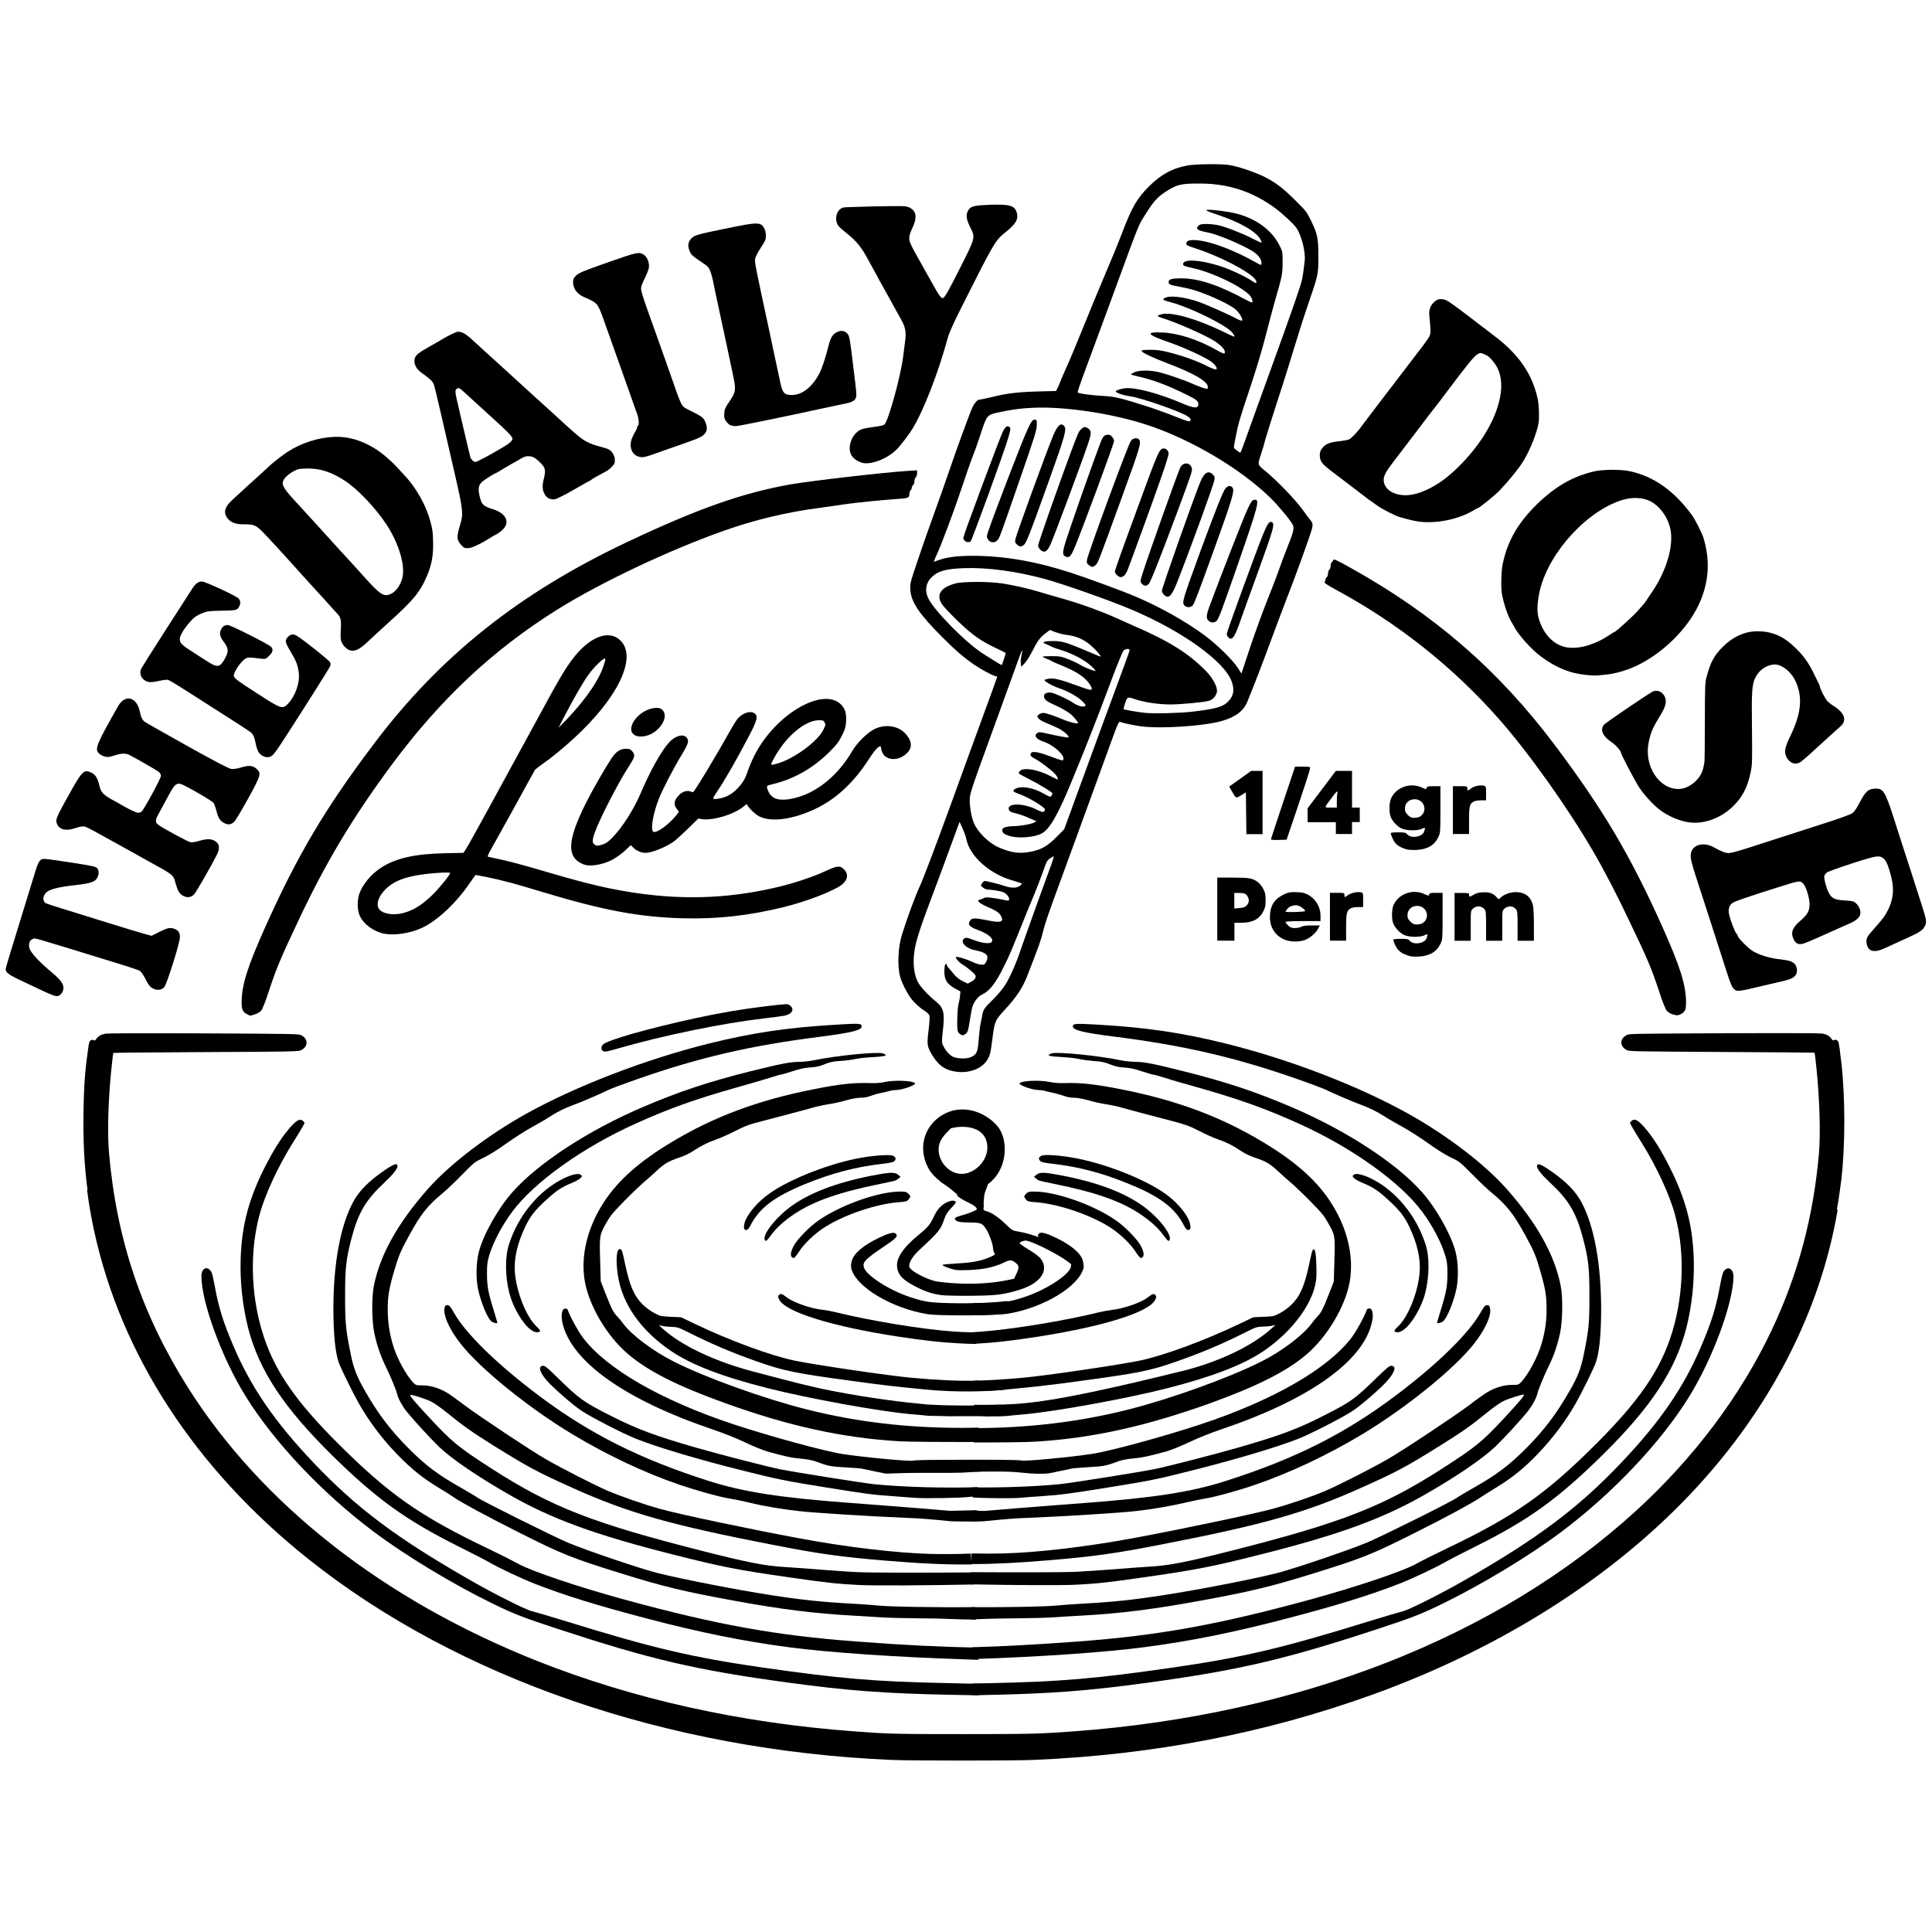 <?xml version="1.0" encoding="utf-8"?>
<!-- Generator: Adobe Illustrator 25.4.1, SVG Export Plug-In . SVG Version: 6.00 Build 0)  -->
<svg version="1.1" xmlns="http://www.w3.org/2000/svg" xmlns:xlink="http://www.w3.org/1999/xlink" x="0px" y="0px"
	 viewBox="0 0 16 16" style="enable-background:new 0 0 16 16;" xml:space="preserve">
<g id="Layer_1">
	<path d="M8.077,13.31c-0.344,0.002-0.698-0.003-0.81-0.014c-0.039-0.004-0.133-0.011-0.208-0.015
		c-0.254-0.014-0.417-0.031-0.675-0.071c-0.291-0.045-0.73-0.131-0.936-0.182
		c-0.139-0.035-0.599-0.19-0.746-0.253c-0.127-0.054-0.707-0.343-0.745-0.371
		c-0.014-0.01-0.074-0.046-0.134-0.08c-0.197-0.111-0.298-0.187-0.442-0.332
		C3.235,11.845,3.131,11.709,3.024,11.521c-0.07-0.122-0.096-0.189-0.12-0.309
		c-0.042-0.208-0.046-0.256-0.046-0.482c0-0.229,0.008-0.301,0.052-0.471
		c0.056-0.215,0.118-0.321,0.275-0.467c0.066-0.062,0.107-0.112,0.107-0.134
		c0-0.028-0.026-0.021-0.099,0.028c-0.136,0.092-0.221,0.177-0.271,0.273
		c-0.104,0.197-0.161,0.507-0.161,0.879c-0,0.219,0.017,0.376,0.048,0.456
		c0.022,0.055,0.118,0.25,0.163,0.329c0.084,0.148,0.193,0.293,0.316,0.42
		c0.121,0.125,0.217,0.202,0.363,0.289c0.031,0.018,0.079,0.049,0.107,0.068
		c0.072,0.049,0.268,0.154,0.537,0.29c0.363,0.183,0.44,0.214,0.87,0.347
		c0.331,0.103,0.507,0.145,0.913,0.219c0.392,0.072,0.666,0.106,0.987,0.124
		c0.076,0.004,0.181,0.011,0.233,0.014c0.052,0.004,0.183,0.007,0.29,0.008
		c0.107,0,0.237,0.003,0.29,0.006l0,0c0.047,0.002,0.121,0.004,0.205,0.005
		C8.081,13.379,8.079,13.344,8.077,13.31z"/>
	<path d="M8.099,12.316c-0.261,0.009-0.614-0-0.857-0.024c-0.089-0.009-0.662-0.1-0.781-0.124
		c-0.114-0.023-0.493-0.121-0.689-0.177c-0.348-0.1-0.494-0.155-0.712-0.265
		c-0.232-0.118-0.257-0.136-0.445-0.319C4.529,11.322,4.512,11.309,4.495,11.311
		c-0.038,0.004-0.027,0.05,0.028,0.116c0.049,0.059,0.216,0.205,0.292,0.256
		c0.083,0.055,0.348,0.191,0.451,0.232c0.182,0.072,0.517,0.172,0.89,0.265
		c0.28,0.07,0.341,0.083,0.688,0.139c0.318,0.051,0.389,0.061,0.542,0.071
		c0.066,0.005,0.149,0.011,0.184,0.014v0c0.075,0.007,0.395,0.002,0.466-0.008
		c0.011-0.001,0.032-0.003,0.059-0.005C8.097,12.367,8.098,12.341,8.099,12.316z"/>
	<path d="M8.115,12.188c-0.005-0.017-0.011-0.037-0.013-0.062c-0.001-0.013-0.001-0.026-0.001-0.037
		c-0.033-0-0.067-0-0.1-0L7.786,12.09c-0.119,0-0.219,0.003-0.223,0.006
		c-0.015,0.01-0.416-0.028-0.589-0.055c-0.148-0.023-0.604-0.148-0.898-0.245
		c-0.601-0.199-1.055-0.461-1.25-0.72c-0.039-0.051-0.112-0.186-0.122-0.223
		c-0.005-0.018-0.027-0.022-0.04-0.007c-0.014,0.017-0.017,0.064-0.005,0.113
		c0.074,0.318,0.518,0.633,1.237,0.877c0.097,0.033,0.201,0.074,0.276,0.11
		c0.067,0.032,0.149,0.065,0.184,0.075c0.153,0.042,0.202,0.053,0.276,0.059
		c0.047,0.004,0.096,0.013,0.12,0.022c0.108,0.04,0.125,0.043,0.246,0.05
		c0.066,0.004,0.13,0.008,0.141,0.011c0.012,0.002,0.056,0.012,0.099,0.021
		c0.043,0.009,0.087,0.018,0.099,0.02c0.095-0.004,0.171-0.005,0.22-0.006
		c0.166-0.002,0.244,0.002,0.407-0.002C8.031,12.192,8.084,12.189,8.115,12.188z"/>
	<path d="M6.337,8.334C6.137,8.358,5.96,8.389,5.751,8.434C5.358,8.52,5.036,8.612,4.994,8.65
		C4.979,8.663,4.977,8.688,4.989,8.701c0.013,0.013,0.03,0.011,0.136-0.02
		C5.492,8.575,5.988,8.473,6.327,8.434c0.07-0.008,0.145-0.018,0.167-0.022
		c0.067-0.013,0.089-0.054,0.047-0.086C6.523,8.312,6.523,8.312,6.337,8.334z"/>
	<path d="M4.524,9.937c0.086-0.079,0.126-0.105,0.211-0.14c0.049-0.02,0.084-0.044,0.084-0.058
		c0-0.003-0.008-0.009-0.017-0.014c-0.021-0.009-0.078,0.006-0.142,0.038
		c-0.201,0.101-0.37,0.307-0.445,0.543c-0.034,0.105-0.032,0.268,0.004,0.406
		c0.03,0.116,0.11,0.252,0.178,0.301c0.029,0.021,0.06,0.027,0.074,0.013
		c0.005-0.005-0.002-0.017-0.027-0.04c-0.085-0.079-0.167-0.285-0.18-0.45
		c-0.009-0.111,0.02-0.238,0.085-0.375C4.39,10.074,4.428,10.024,4.524,9.937z"/>
	<path d="M8.086,12.601c0.002-0.031,0.004-0.063,0.005-0.094l-0.224,0.005l-0.265-0.022
		c-0.146-0.012-0.395-0.031-0.555-0.043C6.464,12.404,6.157,12.356,5.87,12.265
		c-0.573-0.183-0.987-0.391-1.409-0.708c-0.347-0.261-0.607-0.515-0.703-0.688
		c-0.024-0.043-0.036-0.058-0.049-0.06c-0.021-0.003-0.029,0.009-0.029,0.045
		c0,0.063,0.05,0.165,0.133,0.272c0.16,0.207,0.566,0.535,0.931,0.754
		c0.287,0.172,0.594,0.317,0.88,0.415c0.144,0.049,0.334,0.102,0.411,0.114
		c0.038,0.006,0.114,0.021,0.17,0.035c0.118,0.029,0.274,0.055,0.409,0.07
		c0.145,0.016,0.59,0.044,0.912,0.057c0.086,0.003,0.162,0.009,0.346,0.027H7.871
		C7.893,12.6,7.98,12.601,8.086,12.601z"/>
	<path d="M7.525,9.933c0.018-0.023,0.018-0.027-0.003-0.048C7.506,9.87,7.498,9.868,7.456,9.868
		c-0.178,0-0.484,0.107-0.673,0.236c-0.078,0.053-0.183,0.161-0.211,0.216
		c-0.024,0.047-0.028,0.077-0.014,0.091v0c0.015,0.015,0.023,0.009,0.059-0.045
		c0.041-0.064,0.121-0.141,0.198-0.193c0.162-0.108,0.434-0.202,0.63-0.217
		C7.504,9.952,7.512,9.949,7.525,9.933z"/>
	<path d="M7.27,9.727C6.962,9.782,6.728,9.867,6.564,9.981c-0.131,0.092-0.249,0.239-0.231,0.286l0,0
		c0.007,0.018,0.016,0.012,0.053-0.039c0.046-0.062,0.106-0.116,0.192-0.174
		C6.738,9.948,6.946,9.874,7.288,9.805C7.425,9.777,7.419,9.778,7.44,9.761l0.018-0.015L7.438,9.729
		C7.413,9.708,7.379,9.707,7.27,9.727z"/>
	<path d="M7.392,9.57C7.367,9.561,7.251,9.568,7.143,9.586c-0.258,0.043-0.598,0.175-0.775,0.301
		c-0.084,0.06-0.161,0.146-0.193,0.216c-0.014,0.03-0.018,0.069-0.009,0.078
		c0.014,0.014,0.032,0.002,0.049-0.032c0.073-0.144,0.196-0.238,0.45-0.342
		c0.219-0.09,0.42-0.143,0.637-0.168c0.071-0.008,0.095-0.014,0.105-0.024
		C7.424,9.597,7.418,9.581,7.392,9.57z"/>
	<path d="M8.253,11.032c-0.12,0.004-0.27,0.002-0.361-0.005c-0.266-0.02-0.684-0.089-0.968-0.159
		c-0.037-0.009-0.088-0.019-0.113-0.021c-0.096-0.01-0.243-0.061-0.297-0.104
		c-0.038-0.03-0.05-0.033-0.064-0.017c-0.007,0.009-0.007,0.015,0.002,0.035
		c0.05,0.104,0.437,0.225,0.998,0.31c0.192,0.029,0.338,0.046,0.473,0.053l0-0
		c0.064,0.004,0.11,0.005,0.153,0.006c0.057-0.022,0.115-0.043,0.173-0.063
		C8.252,11.056,8.252,11.044,8.253,11.032z"/>
	<path d="M8.555,10.632c0.098-0.063,0.119-0.147,0.055-0.218c-0.013-0.014-0.056-0.045-0.095-0.068
		c-0.039-0.023-0.071-0.046-0.071-0.051c-0-0.005,0.012-0.012,0.027-0.017
		c0.024-0.007,0.033-0.006,0.083,0.014c0.092,0.037,0.23,0.111,0.283,0.152
		c0.027,0.021,0.057,0.042,0.066,0.047c0.022,0.011,0.039,0,0.042-0.026
		c0.002-0.016-0.005-0.027-0.041-0.061c-0.079-0.075-0.317-0.179-0.467-0.204
		c-0.053-0.009-0.053-0.009-0.111-0.064c-0.059-0.057-0.114-0.094-0.158-0.106
		c-0.024-0.007-0.025-0.008-0.022-0.036c0-0.003,0-0.006,0.001-0.008
		C8.084,9.955,8.021,9.927,7.958,9.898c-0.013-0-0.026-0.001-0.039-0.002
		c0.022,0.021,0.054,0.041,0.101,0.063c0.048,0.023,0.073,0.044,0.069,0.057
		c-0.003,0.008-0.08,0.038-0.13,0.051c-0.054,0.014-0.064,0.026-0.036,0.044
		c0.014,0.009,0.038,0.012,0.106,0.013c0.098,0.001,0.106,0.005,0.142,0.062
		c0.022,0.034,0.053,0.123,0.053,0.151c0,0.013,0.005,0.029,0.01,0.038
		c0.01,0.014,0.009,0.016-0.031,0.034c-0.072,0.032-0.144,0.047-0.272,0.054
		c-0.066,0.004-0.121,0.009-0.123,0.011c-0.006,0.006,0.012,0.015,0.064,0.032
		c0.043,0.014,0.058,0.015,0.152,0.012c0.118-0.004,0.212-0.024,0.29-0.062
		c0.05-0.025,0.066-0.024,0.1,0.005c0.027,0.023,0.027,0.038,0.003,0.089l-0.019,0.04l-0.053,0.011
		c-0.131,0.027-0.287,0.037-0.445,0.026c-0.064-0.004-0.136-0.012-0.159-0.018
		c-0.081-0.021-0.191-0.08-0.208-0.112c-0.014-0.027,0.018-0.087,0.076-0.141
		c0.176-0.164,0.179-0.168,0.217-0.276c0.008-0.023,0.027-0.05,0.054-0.078
		c0.032-0.033,0.039-0.045,0.033-0.051c-0.012-0.012-0.037-0.01-0.072,0.006
		c-0.044,0.021-0.079,0.058-0.104,0.112c-0.033,0.071-0.051,0.093-0.124,0.153
		c-0.148,0.122-0.203,0.212-0.179,0.296c0.014,0.049,0.047,0.081,0.128,0.126
		c0.093,0.051,0.166,0.075,0.248,0.083c0.036,0.003,0.146,0.005,0.245,0.004
		c0.143-0.002,0.197-0.005,0.262-0.017C8.426,10.691,8.503,10.665,8.555,10.632z"/>
	<path d="M8.349,10.872c-0.003-0.033-0.005-0.065-0.007-0.098c-0.115,0.015-0.296,0.022-0.47,0.018
		c-0.173-0.004-0.214-0.01-0.338-0.051c-0.174-0.058-0.363-0.181-0.38-0.246
		c-0.011-0.045,0.01-0.066,0.18-0.181c0.092-0.062,0.106-0.079,0.082-0.099
		c-0.015-0.013-0.058-0.002-0.135,0.035c-0.128,0.061-0.208,0.128-0.226,0.189
		c-0.007,0.023-0.009,0.047-0.006,0.061c0.032,0.154,0.335,0.336,0.636,0.384h0
		c0.07,0.011,0.418,0.013,0.545,0.003C8.27,10.882,8.31,10.878,8.349,10.872z"/>
	<path d="M7.673,11.631c-0.192-0.018-0.463-0.05-0.785-0.113c-0.179-0.035-0.331-0.075-0.636-0.156
		c0,0-0.498-0.116-0.769-0.363c-0.03-0.027-0.03-0.028-0.011-0.021
		c0.012,0.004,0.048,0.009,0.081,0.01c0.058,0.002,0.063,0.004,0.146,0.045
		c0.193,0.097,0.36,0.168,0.567,0.241c0.223,0.079,0.315,0.098,0.788,0.162
		c0.266,0.036,0.347,0.046,0.618,0.072c0.062,0.006,0.093,0.008,0.138,0.01
		c0.089,0.005,0.19,0.007,0.301,0.004c0.06-0.002,0.132-0.005,0.214-0.013
		c-0.068-0.006-0.215-0.024-0.221-0.071c-0-0.001-0-0.003-0-0.004
		c-0.17,0.004-0.336-0.004-0.556-0.024c-0.189-0.017-0.8-0.107-0.968-0.142
		c-0.2-0.042-0.537-0.166-0.827-0.305l-0.113-0.054l-0.085-0.004
		c-0.082-0.004-0.087-0.005-0.137-0.031c-0.03-0.016-0.07-0.046-0.095-0.07
		c-0.071-0.07-0.108-0.155-0.146-0.335c-0.024-0.112-0.026-0.118-0.039-0.124
		c-0.032-0.012-0.041,0.084-0.021,0.216c0.036,0.239,0.191,0.459,0.441,0.628
		c0.169,0.114,0.423,0.212,0.795,0.306c0.337,0.086,0.926,0.193,1.187,0.216
		c0.051,0.004,0.116,0.011,0.145,0.014c0.061,0.001,0.123,0.002,0.184,0.004
		c0.056-0.001,0.113-0.001,0.171-0.001c0.059-0,0.118,0,0.176,0.001
		c-0.076-0.019-0.113-0.036-0.112-0.05c0.001-0.019,0.067-0.034,0.199-0.046
		c-0.127,0.006-0.262,0.009-0.403,0.006C7.823,11.639,7.747,11.635,7.673,11.631z"/>
	<path d="M8.055,13.022c-0.382,0.003-0.837,0.003-0.946-0.002c-0.075-0.003-0.217-0.013-0.314-0.021
		c-0.098-0.008-0.234-0.018-0.302-0.022c-0.153-0.009-0.3-0.037-0.654-0.127
		c-0.929-0.235-1.27-0.368-1.767-0.687c-0.272-0.175-0.329-0.221-0.51-0.416
		c-0.131-0.141-0.17-0.187-0.163-0.194c0.007-0.007,0.127,0.032,0.173,0.055
		c0.024,0.012,0.078,0.05,0.119,0.083c0.146,0.119,0.216,0.168,0.4,0.283
		c0.288,0.179,0.357,0.216,0.657,0.351c0.459,0.206,0.809,0.305,1.659,0.47
		c0.379,0.074,0.559,0.099,0.933,0.13c0.269,0.022,0.484,0.034,0.707,0.031
		c-0.003-0.03-0.006-0.06-0.007-0.09c-0.115,0.005-0.222,0.005-0.329,0.003
		c-0.282-0.007-0.697-0.056-1.079-0.127c-0.42-0.078-0.996-0.199-1.158-0.244
		c-0.139-0.038-0.334-0.106-0.444-0.153c-0.108-0.047-0.38-0.186-0.507-0.259
		c-0.127-0.073-0.559-0.36-0.678-0.45c-0.054-0.041-0.118-0.087-0.141-0.101
		c-0.065-0.039-0.14-0.062-0.205-0.062c-0.053,0-0.055-0.001-0.078-0.024
		c-0.061-0.065-0.139-0.21-0.169-0.318c-0.029-0.101-0.04-0.183-0.041-0.286
		c-0-0.112,0.01-0.171,0.055-0.325c0.035-0.119,0.051-0.158,0.121-0.286
		c0.097-0.178,0.152-0.248,0.278-0.352C3.7,9.853,3.773,9.784,3.829,9.726
		c0.099-0.101,0.105-0.105,0.173-0.137C4.047,9.568,4.116,9.525,4.19,9.472
		c0.065-0.046,0.161-0.108,0.214-0.137c0.053-0.029,0.119-0.067,0.146-0.085
		C4.614,9.208,4.681,9.175,4.748,9.151C4.809,9.129,4.98,9.056,5.037,9.027
		c0.021-0.011,0.126-0.05,0.232-0.087c0.518-0.182,0.945-0.281,1.522-0.354
		C7.048,8.553,7.136,8.532,7.136,8.501c0-0.026-0.015-0.027-0.213-0.015
		c-0.402,0.024-0.688,0.066-1.052,0.156c-0.523,0.13-1.098,0.351-1.512,0.581
		C4.036,9.403,3.723,9.643,3.542,9.848c-0.25,0.284-0.395,0.545-0.446,0.801
		c-0.019,0.097-0.017,0.293,0.004,0.392c0.022,0.102,0.051,0.187,0.096,0.279
		c0.04,0.082,0.085,0.191,0.093,0.226c0.008,0.035,0.043,0.099,0.078,0.143
		c0.059,0.073,0.204,0.231,0.27,0.294c0.105,0.1,0.318,0.245,0.578,0.394
		c0.352,0.202,0.713,0.334,1.363,0.498c0.407,0.103,0.532,0.127,0.972,0.19
		c0.292,0.042,0.384,0.052,0.557,0.061h0c0.136,0.007,0.575,0.004,0.958-0.004
		C8.062,13.088,8.059,13.055,8.055,13.022z"/>
	<path d="M8.105,11.88c0-0.019,0-0.038,0-0.057c-0.047,0.001-0.094,0.002-0.142,0.002
		c-0.456,0-0.874-0.05-1.279-0.152c-0.357-0.09-0.834-0.261-1.102-0.396
		c-0.175-0.088-0.353-0.222-0.423-0.318c-0.014-0.019-0.036-0.046-0.049-0.059
		c-0.029-0.029-0.046-0.062-0.096-0.189l-0.039-0.1l-0.005-0.176
		c-0.006-0.205-0.005-0.208,0.052-0.309c0.035-0.062,0.055-0.085,0.153-0.185
		c0.062-0.063,0.134-0.131,0.159-0.152c0.025-0.021,0.07-0.061,0.1-0.089
		c0.067-0.063,0.101-0.083,0.19-0.113c0.045-0.015,0.088-0.035,0.121-0.058
		C5.812,9.486,5.857,9.463,5.933,9.436c0.033-0.012,0.104-0.043,0.157-0.07
		c0.082-0.042,0.114-0.054,0.22-0.081c0.068-0.018,0.176-0.046,0.24-0.063
		c0.064-0.017,0.144-0.038,0.177-0.048c0.033-0.01,0.094-0.023,0.134-0.029
		C6.901,9.139,6.968,9.124,7.009,9.112C7.056,9.099,7.099,9.091,7.127,9.091
		c0.027-0,0.058-0.005,0.079-0.014c0.019-0.007,0.058-0.019,0.087-0.025
		c0.029-0.006,0.063-0.014,0.077-0.018c0.014-0.004,0.037-0.007,0.052-0.007
		c0.052,0,0.169-0.043,0.155-0.057C7.555,8.949,7.407,8.943,7.326,8.961
		c-0.03,0.007-0.075,0.01-0.108,0.009C7.072,8.965,6.962,8.976,6.737,9.021
		C6.278,9.111,5.907,9.25,5.558,9.461C5.297,9.618,5.127,9.769,5.01,9.942
		c-0.144,0.215-0.204,0.456-0.167,0.669c0.036,0.204,0.184,0.455,0.357,0.602
		c0.165,0.141,0.407,0.264,0.802,0.406c0.529,0.191,0.972,0.288,1.442,0.317v0
		c0.039,0.002,0.128,0.004,0.239,0.005c0.098,0,0.195,0.001,0.293,0.001
		c0.043,0,0.087-0,0.129-0C8.104,11.923,8.104,11.902,8.105,11.88z"/>
	<path d="M8.112,14.031c0.004-0.009,0.006-0.02,0.007-0.032c-0.001-0.018-0.001-0.036-0.002-0.054
		c-0.088-0.002-0.188-0.004-0.302-0.007c-0.573-0.012-0.865-0.037-1.498-0.128
		c-0.584-0.084-0.911-0.161-1.622-0.381c-0.136-0.042-0.265-0.08-0.287-0.085
		c-0.05-0.01-0.312-0.142-0.518-0.26c-0.606-0.347-0.938-0.596-1.293-0.97
		c-0.323-0.34-0.518-0.625-0.664-0.967c-0.084-0.197-0.121-0.315-0.152-0.483
		c-0.011-0.061-0.024-0.118-0.029-0.127c-0.031-0.058-0.084-0.038-0.084,0.031
		c0,0.216,0.169,0.677,0.365,0.993c0.235,0.38,0.633,0.802,1.059,1.122
		c0.265,0.199,0.657,0.436,0.989,0.598c0.179,0.087,0.249,0.114,0.541,0.21
		c0.765,0.251,1.138,0.339,1.894,0.442c0.505,0.069,0.808,0.092,1.378,0.103
		c0.078,0.002,0.15,0.003,0.216,0.003C8.109,14.037,8.11,14.034,8.112,14.031z"/>
	<path d="M8.099,13.67c-0.001-0.008-0.001-0.016-0.002-0.025c-0.307-0.006-0.634-0.022-1.007-0.051
		c-0.665-0.05-1.153-0.138-1.915-0.346c-0.385-0.105-0.78-0.238-0.886-0.299
		c-0.034-0.019-0.145-0.075-0.247-0.124c-0.566-0.27-0.827-0.454-1.252-0.88
		c-0.333-0.333-0.503-0.577-0.599-0.856c-0.112-0.325-0.128-0.705-0.043-1.024
		c0.044-0.167,0.154-0.404,0.279-0.604c0.061-0.097,0.095-0.155,0.095-0.163
		c0-0.001-0.005-0.007-0.011-0.013C2.483,9.258,2.45,9.278,2.38,9.364
		C2.322,9.435,2.261,9.533,2.196,9.66c-0.136,0.268-0.194,0.487-0.203,0.767
		c-0.006,0.191,0.016,0.39,0.062,0.571c0.09,0.35,0.293,0.657,0.693,1.052
		c0.369,0.363,0.61,0.537,1.045,0.755c0.111,0.055,0.227,0.115,0.258,0.133
		c0.085,0.049,0.263,0.133,0.375,0.177c0.245,0.096,0.515,0.18,0.939,0.291
		c0.434,0.114,0.792,0.186,1.17,0.236c0.324,0.043,0.894,0.082,1.452,0.1
		c0.037,0.001,0.077,0.003,0.116,0.004C8.102,13.72,8.101,13.695,8.099,13.67z"/>
	<path d="M6.09,9.009c0.107-0.03,0.233-0.067,0.281-0.082c0.047-0.015,0.091-0.028,0.097-0.028
		c0.006,0,0.048-0.012,0.094-0.027c0.062-0.02,0.1-0.029,0.148-0.032
		c0.049-0.003,0.078-0.009,0.12-0.027c0.044-0.018,0.071-0.023,0.13-0.027
		C7,8.784,7.054,8.777,7.08,8.771c0.025-0.006,0.084-0.013,0.131-0.015
		C7.336,8.749,7.361,8.741,7.312,8.724C7.267,8.708,6.927,8.742,6.744,8.78
		C6.708,8.788,6.652,8.794,6.614,8.794C6.545,8.794,6.464,8.81,6.214,8.872
		c-0.347,0.087-0.592,0.168-0.897,0.299C4.872,9.362,4.461,9.63,4.248,9.868
		c-0.121,0.135-0.244,0.353-0.282,0.498c-0.023,0.088-0.026,0.221-0.007,0.31
		c0.023,0.106,0.073,0.23,0.107,0.264c0.014,0.014,0.053,0.024,0.053,0.013
		c0-0.002-0.014-0.049-0.031-0.104c-0.046-0.148-0.055-0.2-0.055-0.302
		c0-0.075,0.003-0.098,0.019-0.152c0.032-0.107,0.107-0.249,0.193-0.364
		c0.182-0.243,0.581-0.528,1.015-0.724C5.531,9.184,5.757,9.103,6.09,9.009z"/>
	<path d="M13.099,9.96c-0.05-0.096-0.135-0.181-0.271-0.273c-0.073-0.049-0.099-0.057-0.099-0.028
		c0,0.022,0.04,0.072,0.107,0.134c0.157,0.146,0.219,0.252,0.275,0.467
		c0.044,0.169,0.052,0.242,0.052,0.471c0,0.226-0.004,0.274-0.046,0.482
		c-0.024,0.12-0.05,0.188-0.12,0.309c-0.107,0.187-0.211,0.324-0.356,0.47
		c-0.144,0.144-0.244,0.22-0.442,0.332c-0.06,0.034-0.121,0.07-0.134,0.08
		c-0.038,0.029-0.618,0.318-0.745,0.371c-0.147,0.062-0.607,0.218-0.746,0.253
		c-0.207,0.052-0.645,0.137-0.936,0.182c-0.258,0.04-0.421,0.057-0.675,0.071
		c-0.076,0.004-0.17,0.011-0.208,0.015c-0.101,0.01-0.401,0.015-0.712,0.014
		c0.001,0.034,0.002,0.067,0.002,0.101c0.039-0.001,0.073-0.002,0.098-0.003l0,0
		c0.052-0.003,0.183-0.005,0.29-0.006c0.107-0.001,0.237-0.004,0.29-0.008
		c0.052-0.004,0.157-0.01,0.233-0.014c0.321-0.018,0.595-0.052,0.987-0.124
		c0.407-0.074,0.583-0.117,0.913-0.219c0.43-0.133,0.507-0.164,0.87-0.347
		c0.269-0.135,0.464-0.241,0.537-0.29c0.028-0.019,0.076-0.05,0.107-0.068
		c0.146-0.088,0.242-0.164,0.363-0.289c0.122-0.127,0.232-0.272,0.316-0.42
		c0.045-0.078,0.141-0.273,0.163-0.329c0.032-0.081,0.048-0.238,0.048-0.456
		C13.259,10.466,13.203,10.157,13.099,9.96z"/>
	<path d="M11.525,11.311c-0.017-0.002-0.034,0.011-0.12,0.095c-0.188,0.183-0.213,0.201-0.445,0.319
		c-0.218,0.111-0.364,0.165-0.712,0.265c-0.196,0.056-0.575,0.154-0.689,0.177
		c-0.119,0.024-0.691,0.115-0.781,0.124c-0.202,0.02-0.481,0.03-0.72,0.027
		c-0.001,0.028-0.001,0.056-0.002,0.084c0.122,0.006,0.334,0.008,0.393,0.002v0
		c0.035-0.003,0.118-0.01,0.184-0.014c0.153-0.01,0.224-0.02,0.542-0.071
		c0.347-0.056,0.408-0.068,0.688-0.139c0.373-0.094,0.709-0.194,0.89-0.265
		c0.103-0.041,0.369-0.177,0.451-0.232c0.077-0.051,0.243-0.197,0.292-0.256
		C11.553,11.36,11.564,11.315,11.525,11.311z"/>
	<path d="M11.357,10.845c-0.012-0.015-0.035-0.011-0.04,0.007c-0.01,0.037-0.083,0.172-0.122,0.223
		c-0.195,0.259-0.649,0.521-1.25,0.72c-0.294,0.098-0.75,0.222-0.898,0.245
		c-0.174,0.027-0.574,0.065-0.589,0.055c-0.004-0.003-0.105-0.005-0.223-0.006l-0.172-0
		c-0.001,0.032-0.001,0.065-0.002,0.097c0.035,0.002,0.077,0.002,0.141,0.001
		c0.112-0.001,0.193,0.001,0.26,0.009c0.092,0.01,0.172,0.012,0.22,0.006l0,0
		c0.012-0.002,0.056-0.01,0.099-0.02c0.043-0.009,0.087-0.019,0.099-0.021
		c0.012-0.002,0.075-0.007,0.141-0.011c0.121-0.007,0.138-0.01,0.246-0.05
		c0.024-0.009,0.074-0.018,0.12-0.022c0.074-0.007,0.123-0.017,0.276-0.059
		c0.035-0.01,0.117-0.043,0.184-0.075c0.076-0.036,0.179-0.077,0.276-0.11
		c0.719-0.244,1.163-0.559,1.237-0.877C11.373,10.909,11.371,10.863,11.357,10.845z"/>
	<path d="M11.497,9.937c-0.086-0.079-0.126-0.105-0.211-0.14c-0.049-0.02-0.084-0.044-0.084-0.058
		c0-0.003,0.008-0.009,0.017-0.014c0.021-0.009,0.078,0.006,0.142,0.038
		c0.201,0.101,0.37,0.307,0.445,0.543c0.034,0.105,0.032,0.268-0.004,0.406
		c-0.03,0.116-0.11,0.252-0.178,0.301c-0.029,0.021-0.06,0.027-0.074,0.013
		c-0.005-0.005,0.002-0.017,0.027-0.04c0.085-0.079,0.167-0.285,0.18-0.45
		c0.009-0.111-0.02-0.238-0.085-0.375C11.631,10.074,11.592,10.024,11.497,9.937z"/>
	<path d="M12.311,10.809c-0.013,0.002-0.025,0.017-0.049,0.06c-0.097,0.173-0.357,0.428-0.703,0.688
		c-0.421,0.317-0.835,0.525-1.409,0.708c-0.287,0.092-0.594,0.139-1.178,0.183
		c-0.159,0.012-0.409,0.031-0.555,0.043l-0.265,0.022L8.055,12.51
		c-0.001,0.03-0.001,0.061-0.002,0.091c0.049-0.001,0.084-0.001,0.097-0.003H8.15
		c0.184-0.018,0.26-0.024,0.346-0.027c0.321-0.013,0.766-0.041,0.912-0.057
		c0.134-0.015,0.29-0.042,0.409-0.07c0.056-0.013,0.132-0.029,0.17-0.035
		c0.077-0.012,0.267-0.064,0.411-0.114c0.285-0.098,0.593-0.243,0.88-0.415
		c0.365-0.219,0.77-0.547,0.931-0.754c0.083-0.107,0.133-0.209,0.133-0.272
		C12.34,10.818,12.332,10.806,12.311,10.809z"/>
	<path d="M8.496,9.933c-0.018-0.023-0.018-0.027,0.003-0.048C8.514,9.87,8.523,9.868,8.565,9.868
		c0.178,0,0.484,0.107,0.673,0.236c0.078,0.053,0.183,0.161,0.211,0.216
		c0.024,0.047,0.028,0.077,0.014,0.091v0c-0.015,0.015-0.023,0.009-0.059-0.045
		c-0.041-0.064-0.121-0.141-0.198-0.193c-0.162-0.108-0.434-0.202-0.63-0.217
		C8.517,9.952,8.509,9.949,8.496,9.933z"/>
	<path d="M8.751,9.727C9.059,9.782,9.293,9.867,9.456,9.981c0.131,0.092,0.249,0.239,0.231,0.286l0,0
		c-0.007,0.018-0.016,0.012-0.053-0.039c-0.046-0.062-0.106-0.116-0.192-0.174
		C9.283,9.948,9.074,9.874,8.733,9.805C8.596,9.777,8.601,9.778,8.581,9.761L8.563,9.746L8.583,9.729
		C8.608,9.708,8.642,9.707,8.751,9.727z"/>
	<path d="M8.628,9.57c0.025-0.01,0.142-0.003,0.249,0.016c0.258,0.043,0.598,0.175,0.775,0.301
		c0.084,0.06,0.161,0.146,0.193,0.216c0.014,0.03,0.018,0.069,0.009,0.078
		c-0.014,0.014-0.032,0.002-0.049-0.032c-0.073-0.144-0.196-0.238-0.45-0.342
		C9.136,9.716,8.936,9.663,8.719,9.638C8.647,9.63,8.624,9.625,8.614,9.614
		C8.597,9.597,8.602,9.581,8.628,9.57z"/>
	<path d="M9.57,10.727c-0.014-0.017-0.026-0.013-0.064,0.017c-0.054,0.043-0.201,0.094-0.297,0.104
		c-0.025,0.003-0.076,0.012-0.113,0.021c-0.284,0.07-0.702,0.138-0.968,0.159
		c-0.019,0.001-0.042,0.003-0.065,0.004c0.001,0.032,0.001,0.064,0.001,0.097
		c0.01-0.001,0.02-0.001,0.032-0.002l0,0c0.136-0.007,0.281-0.024,0.473-0.053
		c0.561-0.086,0.948-0.206,0.998-0.31C9.577,10.742,9.578,10.736,9.57,10.727z"/>
	<path d="M8.967,10.438c-0.018-0.061-0.097-0.128-0.226-0.189c-0.077-0.037-0.12-0.048-0.135-0.035
		c-0.024,0.02-0.009,0.038,0.082,0.099c0.17,0.114,0.191,0.136,0.18,0.181
		C8.851,10.56,8.662,10.682,8.488,10.74c-0.124,0.041-0.164,0.047-0.338,0.051
		c-0.031,0.001-0.062,0.001-0.092,0.001c-0,0.004-0.001,0.009-0.001,0.013
		c0.001,0.029,0.003,0.057,0.004,0.086c0.121-0,0.239-0.004,0.277-0.01h0
		c0.301-0.047,0.603-0.23,0.636-0.384C8.976,10.485,8.973,10.461,8.967,10.438z"/>
	<path d="M10.881,10.346c-0.002-0-0.004,0.002-0.006,0.003c-0.009,0.007-0.013,0.027-0.033,0.12
		c-0.038,0.18-0.075,0.265-0.146,0.335c-0.025,0.025-0.065,0.054-0.095,0.07
		c-0.05,0.027-0.055,0.028-0.137,0.031l-0.085,0.004l-0.113,0.054
		c-0.29,0.139-0.627,0.263-0.827,0.305c-0.168,0.035-0.779,0.125-0.968,0.142
		c-0.155,0.014-0.282,0.022-0.404,0.024c0,0.028,0,0.056,0,0.084
		c0.116,0.001,0.171-0.001,0.28-0.012c0.271-0.026,0.353-0.036,0.618-0.072
		c0.472-0.064,0.565-0.083,0.788-0.162c0.208-0.073,0.374-0.144,0.567-0.241
		c0.083-0.042,0.089-0.043,0.146-0.045c0.033-0.001,0.07-0.005,0.081-0.01
		c0.02-0.007,0.019-0.006-0.011,0.021c-0.287,0.261-0.769,0.363-0.769,0.363
		c-0.977,0.241-1.24,0.265-1.465,0.272c-0.098,0.003-0.18,0.003-0.236,0.002
		c0.002,0.009,0.004,0.026-0,0.047C8.064,11.699,8.057,11.711,8.052,11.719
		c0.055,0.007,0.116,0.011,0.183,0.011c0.035-0,0.068-0.001,0.099-0.003v0
		c0.029-0.003,0.094-0.01,0.145-0.014c0.261-0.023,0.85-0.13,1.187-0.216
		c0.372-0.095,0.627-0.193,0.795-0.306c0.251-0.169,0.437-0.425,0.441-0.628
		C10.903,10.54,10.904,10.348,10.881,10.346z"/>
	<path d="M12.925,10.649c-0.05-0.256-0.195-0.517-0.446-0.801c-0.181-0.205-0.494-0.445-0.817-0.625
		c-0.414-0.231-0.989-0.452-1.512-0.581c-0.364-0.09-0.649-0.132-1.052-0.156
		C8.899,8.475,8.885,8.476,8.885,8.501c0,0.03,0.088,0.052,0.344,0.084
		c0.577,0.073,1.004,0.172,1.522,0.354c0.106,0.037,0.211,0.077,0.232,0.087
		c0.057,0.029,0.229,0.102,0.29,0.124c0.066,0.024,0.133,0.057,0.197,0.098
		c0.027,0.018,0.093,0.056,0.146,0.085c0.053,0.029,0.15,0.091,0.214,0.137
		c0.074,0.053,0.144,0.096,0.188,0.117c0.068,0.032,0.074,0.037,0.173,0.137
		c0.056,0.057,0.129,0.127,0.163,0.154c0.125,0.104,0.18,0.174,0.278,0.352
		c0.07,0.128,0.087,0.167,0.121,0.286c0.045,0.154,0.055,0.213,0.055,0.325
		c-0,0.104-0.012,0.185-0.041,0.286c-0.031,0.108-0.108,0.253-0.169,0.318
		c-0.022,0.024-0.025,0.024-0.078,0.024c-0.065,0-0.141,0.023-0.205,0.062
		c-0.023,0.014-0.087,0.059-0.141,0.101c-0.119,0.09-0.551,0.377-0.678,0.45
		c-0.126,0.073-0.399,0.212-0.507,0.259c-0.109,0.048-0.305,0.115-0.444,0.153
		c-0.162,0.044-0.738,0.166-1.158,0.244c-0.382,0.071-0.797,0.12-1.079,0.127
		c-0.086,0.002-0.172,0.002-0.262-0c-0.001,0.029-0.001,0.059-0.002,0.088
		c0.198,0,0.395-0.011,0.635-0.031c0.373-0.031,0.554-0.056,0.933-0.13
		c0.85-0.165,1.201-0.264,1.659-0.47c0.301-0.135,0.37-0.172,0.657-0.351
		c0.184-0.115,0.254-0.164,0.4-0.283c0.041-0.033,0.095-0.071,0.119-0.083
		c0.046-0.023,0.167-0.061,0.173-0.055c0.006,0.006-0.032,0.053-0.163,0.194
		c-0.181,0.195-0.238,0.241-0.51,0.416c-0.496,0.319-0.838,0.452-1.767,0.687
		c-0.354,0.09-0.501,0.118-0.654,0.127c-0.068,0.004-0.204,0.014-0.302,0.022
		c-0.098,0.008-0.239,0.017-0.314,0.021c-0.102,0.005-0.505,0.005-0.868,0.003
		c-0.001,0.034-0.002,0.067-0.002,0.101c0.361,0.007,0.747,0.009,0.873,0.003h0
		c0.173-0.009,0.265-0.019,0.557-0.061c0.439-0.063,0.564-0.087,0.972-0.19
		c0.65-0.164,1.011-0.296,1.363-0.498c0.26-0.149,0.472-0.294,0.578-0.394
		c0.066-0.063,0.211-0.22,0.27-0.294c0.035-0.043,0.07-0.107,0.078-0.143
		c0.008-0.035,0.053-0.144,0.093-0.226c0.045-0.092,0.074-0.177,0.096-0.279
		C12.941,10.942,12.944,10.745,12.925,10.649z"/>
	<path d="M11.011,9.942c-0.116-0.174-0.287-0.324-0.547-0.481c-0.349-0.211-0.72-0.35-1.179-0.44
		c-0.225-0.044-0.335-0.056-0.481-0.051C8.771,8.971,8.725,8.967,8.695,8.961
		C8.614,8.943,8.466,8.949,8.444,8.97c-0.014,0.014,0.103,0.057,0.155,0.057
		c0.015,0,0.038,0.003,0.052,0.007c0.014,0.004,0.048,0.012,0.077,0.018
		C8.757,9.059,8.796,9.07,8.815,9.077c0.021,0.008,0.052,0.014,0.079,0.014
		c0.028,0,0.071,0.008,0.118,0.021C9.053,9.124,9.119,9.139,9.16,9.145
		c0.041,0.006,0.101,0.019,0.134,0.029c0.033,0.01,0.113,0.031,0.177,0.048
		c0.064,0.017,0.172,0.045,0.24,0.063c0.106,0.028,0.138,0.039,0.22,0.081
		c0.053,0.027,0.123,0.059,0.157,0.07c0.076,0.027,0.122,0.05,0.188,0.095
		c0.034,0.023,0.076,0.043,0.121,0.058c0.088,0.029,0.123,0.05,0.19,0.113
		c0.03,0.028,0.074,0.068,0.1,0.089c0.025,0.021,0.097,0.089,0.159,0.152
		c0.098,0.099,0.118,0.123,0.153,0.185c0.058,0.102,0.058,0.104,0.052,0.309l-0.005,0.176
		l-0.039,0.1c-0.05,0.127-0.067,0.16-0.096,0.189c-0.013,0.013-0.035,0.039-0.049,0.059
		c-0.07,0.096-0.248,0.231-0.423,0.318c-0.268,0.134-0.745,0.306-1.102,0.396
		c-0.403,0.101-0.818,0.151-1.27,0.152c-0,0.04-0.001,0.079-0.002,0.119
		c0.222-0,0.444-0.002,0.512-0.007v0c0.47-0.029,0.912-0.127,1.442-0.317
		c0.395-0.143,0.637-0.265,0.802-0.406c0.172-0.147,0.321-0.398,0.357-0.602
		C11.215,10.398,11.155,10.157,11.011,9.942z"/>
	<path d="M14.27,10.538c-0.005,0.009-0.018,0.066-0.029,0.127c-0.031,0.168-0.068,0.286-0.152,0.483
		c-0.145,0.342-0.341,0.627-0.664,0.967c-0.355,0.374-0.687,0.623-1.293,0.97
		c-0.206,0.118-0.468,0.249-0.518,0.26c-0.022,0.005-0.151,0.043-0.287,0.085
		c-0.711,0.22-1.038,0.297-1.622,0.381c-0.632,0.091-0.924,0.116-1.498,0.128
		c-0.054,0.001-0.105,0.002-0.152,0.003c0,0.032,0.001,0.065,0.001,0.097
		c0.024-0,0.049-0.001,0.074-0.001c0.57-0.011,0.873-0.034,1.378-0.103
		c0.756-0.104,1.129-0.191,1.894-0.442c0.292-0.096,0.362-0.123,0.541-0.21
		c0.332-0.162,0.724-0.399,0.989-0.598c0.426-0.32,0.825-0.742,1.059-1.122
		c0.195-0.316,0.364-0.777,0.365-0.993C14.354,10.5,14.301,10.48,14.27,10.538z"/>
	<path d="M14.027,10.426c-0.009-0.28-0.067-0.499-0.203-0.767c-0.064-0.127-0.125-0.225-0.183-0.296
		c-0.07-0.086-0.103-0.106-0.131-0.078c-0.006,0.006-0.011,0.012-0.011,0.013
		c0,0.008,0.034,0.066,0.095,0.163c0.125,0.2,0.235,0.437,0.279,0.604
		c0.085,0.319,0.069,0.699-0.043,1.024c-0.096,0.278-0.267,0.522-0.599,0.856
		c-0.425,0.426-0.686,0.61-1.252,0.88c-0.102,0.049-0.214,0.105-0.247,0.124
		c-0.106,0.061-0.501,0.194-0.886,0.299c-0.762,0.208-1.25,0.296-1.915,0.346
		c-0.323,0.024-0.611,0.04-0.881,0.048c0.001,0.033,0.001,0.065,0.002,0.098
		c0.553-0.018,1.114-0.057,1.434-0.1c0.378-0.05,0.736-0.122,1.17-0.236
		c0.424-0.111,0.694-0.195,0.939-0.291c0.111-0.044,0.289-0.128,0.375-0.177
		c0.031-0.018,0.147-0.078,0.258-0.133c0.435-0.217,0.676-0.392,1.045-0.755
		c0.4-0.394,0.603-0.702,0.693-1.052C14.011,10.817,14.033,10.617,14.027,10.426z"/>
	<path d="M9.931,9.009C9.824,8.979,9.697,8.943,9.65,8.927C9.602,8.912,9.559,8.9,9.553,8.9
		c-0.006,0-0.048-0.012-0.094-0.027C9.397,8.852,9.359,8.844,9.311,8.841
		C9.262,8.838,9.234,8.831,9.191,8.814C9.147,8.796,9.12,8.791,9.061,8.787
		C9.021,8.784,8.966,8.777,8.941,8.771C8.916,8.765,8.857,8.758,8.81,8.755
		C8.685,8.749,8.66,8.741,8.708,8.724C8.754,8.708,9.094,8.742,9.277,8.78
		c0.036,0.008,0.092,0.013,0.13,0.014c0.069,0,0.151,0.016,0.4,0.079
		c0.347,0.087,0.592,0.168,0.897,0.299c0.445,0.191,0.856,0.458,1.068,0.696
		c0.121,0.135,0.244,0.353,0.282,0.498c0.023,0.088,0.026,0.221,0.007,0.31
		c-0.023,0.106-0.073,0.23-0.107,0.264c-0.014,0.014-0.053,0.024-0.053,0.013
		c0-0.002,0.014-0.049,0.031-0.104c0.046-0.148,0.055-0.2,0.055-0.302
		c-0-0.075-0.003-0.098-0.019-0.152c-0.032-0.107-0.107-0.249-0.193-0.364
		c-0.182-0.243-0.581-0.528-1.015-0.724C10.489,9.184,10.263,9.103,9.931,9.009z"/>
	<path d="M8.823,4.608C8.855,4.624,8.869,4.609,8.904,4.524c0.069-0.167,0.322-0.851,0.322-0.871
		c0-0.023-0.026-0.053-0.046-0.053c-0.027,0-0.039,0.008-0.053,0.034
		C9.111,3.666,8.965,4.072,8.872,4.346C8.796,4.566,8.791,4.593,8.823,4.608z"/>
	<path d="M8.614,4.551C8.647,4.584,8.672,4.571,8.7,4.508c0.039-0.089,0.251-0.658,0.312-0.837
		c0.029-0.086,0.028-0.107-0.007-0.127C8.988,3.534,8.984,3.534,8.966,3.544
		C8.956,3.55,8.94,3.567,8.932,3.583c-0.029,0.053-0.335,0.909-0.335,0.937
		C8.597,4.527,8.605,4.541,8.614,4.551z"/>
	<path d="M9.018,4.68c0.025,0.019,0.034,0.019,0.056-0.001c0.019-0.017,0.023-0.028,0.209-0.539
		c0.163-0.448,0.171-0.475,0.149-0.501C9.417,3.623,9.382,3.628,9.366,3.65
		C9.342,3.682,9.01,4.584,9.002,4.636C8.999,4.662,9.001,4.667,9.018,4.68z"/>
	<path d="M8.424,4.511c0.022,0.018,0.025,0.018,0.048,0.007c0.024-0.011,0.044-0.061,0.211-0.526
		c0.139-0.388,0.154-0.44,0.128-0.466c-0.027-0.027-0.052-0.004-0.088,0.079
		C8.666,3.742,8.414,4.431,8.408,4.47C8.405,4.491,8.408,4.498,8.424,4.511z"/>
	<path d="M7.986,4.473c0.011,0.017,0.034,0.022,0.052,0.011c0.01-0.006,0.278-0.741,0.312-0.858
		C8.368,3.564,8.371,3.548,8.363,3.54C8.345,3.518,8.326,3.531,8.302,3.581
		C8.29,3.607,8.219,3.793,8.144,3.994C7.955,4.506,7.972,4.453,7.986,4.473z"/>
	<path d="M10.01,5.142c0.02,0.017,0.044,0.017,0.064,0.001c0.017-0.014,0.036-0.064,0.161-0.422
		c0.192-0.553,0.201-0.587,0.152-0.582c-0.016,0.002-0.024,0.012-0.052,0.07
		c-0.028,0.056-0.231,0.575-0.317,0.808C9.989,5.094,9.987,5.123,10.01,5.142z"/>
	<path d="M9.81,5.015C9.828,5.034,9.866,5.032,9.88,5.01c0.014-0.021,0.05-0.115,0.163-0.428
		c0.167-0.461,0.185-0.522,0.162-0.546c-0.018-0.018-0.036-0.014-0.056,0.009
		c-0.021,0.024-0.08,0.174-0.206,0.515C9.79,4.979,9.787,4.989,9.81,5.015z"/>
	<path d="M9.233,4.735c0,0.006,0.008,0.019,0.017,0.028C9.281,4.794,9.313,4.78,9.336,4.726
		c0.02-0.048,0.237-0.644,0.29-0.799c0.029-0.083,0.052-0.159,0.052-0.169
		c0-0.023-0.019-0.044-0.039-0.044c-0.037,0-0.045,0.018-0.216,0.486
		C9.279,4.592,9.233,4.721,9.233,4.735z"/>
	<path d="M9.639,4.925c0.038,0.038,0.063,0.014,0.109-0.101c0.118-0.301,0.302-0.806,0.309-0.849
		c0.004-0.024,0.002-0.031-0.014-0.046c-0.036-0.036-0.071-0.015-0.102,0.061
		C9.882,4.134,9.622,4.87,9.622,4.894C9.622,4.902,9.63,4.916,9.639,4.925z"/>
	<path d="M9.459,4.837L9.459,4.837C9.478,4.855,9.496,4.855,9.514,4.835
		C9.53,4.818,9.615,4.602,9.764,4.202c0.108-0.292,0.113-0.307,0.105-0.329
		C9.852,3.826,9.796,3.827,9.774,3.873C9.752,3.919,9.504,4.615,9.464,4.744
		C9.441,4.814,9.441,4.819,9.459,4.837z"/>
	<path d="M8.173,4.443c0,0.008,0.007,0.023,0.015,0.032c0.02,0.022,0.051,0.021,0.072-0.001
		c0.018-0.019,0.02-0.026,0.178-0.481c0.139-0.401,0.147-0.428,0.148-0.477
		c0.001-0.035-0.001-0.039-0.015-0.041c-0.03-0.004-0.053,0.045-0.221,0.481
		C8.214,4.311,8.173,4.423,8.173,4.443z"/>
	<path d="M8.11,3.31c-0.015,0-0.037,0.024-0.055,0.06c-0.02,0.04-0.142,0.373-0.203,0.555
		C7.823,4.009,7.768,4.166,7.728,4.275S7.629,4.554,7.596,4.653
		C7.538,4.825,7.536,4.835,7.539,4.884C7.545,4.984,7.61,5.082,7.794,5.267
		C7.909,5.383,7.982,5.446,8.067,5.504C8.13,5.547,8.229,5.6,8.247,5.6
		c0.006,0,0.011,0.003,0.011,0.006S8.215,5.728,8.163,5.87C8.111,6.011,7.977,6.378,7.866,6.685
		C7.749,7.006,7.644,7.283,7.618,7.338C7.579,7.423,7.517,7.59,7.47,7.739
		C7.437,7.844,7.43,8,7.455,8.091C7.467,8.136,7.51,8.222,7.542,8.265
		c0.028,0.039,0.076,0.082,0.12,0.11c0.018,0.011,0.033,0.027,0.036,0.037
		c0.002,0.01-0.001,0.064-0.008,0.12C7.675,8.65,7.678,8.667,7.718,8.734
		C7.764,8.811,7.81,8.85,7.877,8.867v0c0.121,0.033,0.251-0.007,0.3-0.091
		C8.2,8.737,8.204,8.718,8.219,8.6c0.018-0.143,0.021-0.15,0.108-0.244
		C8.418,8.257,8.468,8.181,8.504,8.09c0.104-0.266,0.117-0.303,0.141-0.402
		c0.008-0.032,0.038-0.122,0.067-0.201c0.103-0.281,0.456-1.248,0.503-1.379
		C9.255,5.998,9.266,5.975,9.275,5.978c0.029,0.011,0.095,0.025,0.166,0.036
		c0.161,0.024,0.529-0,0.681-0.044c0.112-0.033,0.177-0.082,0.209-0.161
		c0.067-0.166,0.127-0.321,0.199-0.517c0.046-0.124,0.102-0.274,0.125-0.332
		c0.065-0.164,0.198-0.531,0.211-0.584c0.008-0.034,0.005-0.049-0.019-0.075
		c-0.006-0.007-0.035-0.045-0.064-0.086c-0.059-0.081-0.211-0.238-0.304-0.314
		c-0.067-0.055-0.066-0.049-0.033-0.148c0.009-0.027,0.025-0.081,0.035-0.12
		c0.011-0.039,0.056-0.182,0.1-0.318c0.045-0.136,0.106-0.332,0.137-0.435
		c0.031-0.103,0.081-0.26,0.112-0.35c0.088-0.256,0.089-0.261,0.088-0.41
		c-0-0.15-0.007-0.182-0.061-0.293c-0.034-0.07-0.041-0.08-0.125-0.163
		c-0.105-0.105-0.164-0.15-0.256-0.197c-0.076-0.039-0.219-0.088-0.293-0.1
		c-0.067-0.011-0.276-0.009-0.346,0.003c-0.126,0.022-0.225,0.076-0.324,0.176
		c-0.099,0.1-0.139,0.169-0.223,0.39C9.262,2.01,9.198,2.166,9.148,2.282
		C9.098,2.399,9.018,2.593,8.97,2.713C8.921,2.834,8.859,2.983,8.831,3.044
		C8.804,3.105,8.781,3.157,8.781,3.16c0,0.002-0.008,0.021-0.017,0.041L8.746,3.238L8.592,3.242
		c-0.168,0.005-0.257,0.016-0.386,0.048C8.16,3.301,8.117,3.31,8.11,3.31z M8.704,7.167
		C8.688,7.209,8.628,7.375,8.57,7.536C8.512,7.697,8.459,7.847,8.452,7.868
		C8.419,7.969,8.362,8.099,8.325,8.156c-0.025,0.038-0.065,0.086-0.106,0.126
		C8.153,8.345,8.14,8.365,8.134,8.412C8.132,8.426,8.127,8.448,8.124,8.462
		C8.117,8.488,8.113,8.519,8.103,8.634C8.096,8.713,8.086,8.733,8.045,8.753h0
		C8.012,8.77,7.932,8.77,7.893,8.752c-0.031-0.014-0.066-0.055-0.085-0.099
		C7.799,8.632,7.799,8.617,7.809,8.53c0.016-0.142,0.006-0.184-0.057-0.235
		c-0.069-0.056-0.133-0.126-0.153-0.167C7.57,8.068,7.56,7.986,7.571,7.891
		c0.01-0.085,0.044-0.194,0.142-0.453c0.032-0.084,0.094-0.251,0.138-0.371
		c0.044-0.12,0.084-0.228,0.088-0.24l0.008-0.021l0.025,0.056
		c0.014,0.031,0.028,0.07,0.031,0.088c0.028,0.139,0.188,0.284,0.374,0.339
		c0.029,0.009,0.061,0.019,0.07,0.022l0.017,0.007L8.451,7.332C8.429,7.355,8.381,7.357,8.326,7.339
		c-0.05-0.017-0.155-0.043-0.171-0.043c-0.005,0-0.015,0.008-0.022,0.019
		c-0.012,0.018-0.012,0.019,0.007,0.035C8.152,7.36,8.169,7.367,8.183,7.367
		c0.022,0,0.094,0.011,0.119,0.019c0.024,0.007,0.055,0.039,0.055,0.057
		c0,0.016-0.002,0.017-0.019,0.014C8.22,7.433,8.165,7.427,8.151,7.436
		C8.143,7.441,8.13,7.447,8.122,7.448c-0.04,0.008-0.02,0.029,0.055,0.062
		C8.252,7.542,8.276,7.559,8.29,7.586c0.026,0.051-0.002,0.059-0.121,0.034
		c-0.092-0.019-0.12-0.018-0.134,0.002C8.012,7.656,8.026,7.675,8.092,7.699
		C8.185,7.733,8.233,7.774,8.213,7.801C8.199,7.819,8.135,7.812,8.062,7.784
		C8.017,7.767,8.001,7.763,7.991,7.769C7.944,7.794,7.992,7.852,8.073,7.869
		C8.168,7.888,8.192,7.911,8.17,7.96C8.163,7.976,8.152,7.989,8.146,7.989
		C8.117,7.991,8.095,7.986,8.046,7.963c-0.048-0.021-0.102-0.038-0.125-0.039
		C7.903,7.925,7.937,7.967,7.972,7.988C7.992,8,8.025,8.025,8.046,8.044
		C8.078,8.072,8.083,8.08,8.079,8.095C8.076,8.107,8.064,8.119,8.044,8.13L8.014,8.146L7.97,8.124
		C7.942,8.11,7.918,8.09,7.9,8.068C7.885,8.05,7.866,8.026,7.857,8.017
		c-0.009-0.01-0.016-0.022-0.016-0.027S7.837,7.981,7.832,7.983c-0.006,0.002-0.01,0.021-0.011,0.053
		C7.818,8.113,7.842,8.152,7.921,8.193l0.033,0.018L7.95,8.25C7.948,8.271,7.943,8.298,7.939,8.31
		C7.928,8.343,7.923,8.519,7.932,8.541c0.004,0.011,0.016,0.023,0.026,0.028
		c0.015,0.007,0.021,0.006,0.037-0.006C8.016,8.547,8.017,8.543,8.038,8.414
		c0.012-0.076,0.017-0.092,0.039-0.125c0.018-0.027,0.035-0.043,0.057-0.053
		C8.196,8.206,8.244,8.145,8.313,8.006c0.047-0.094,0.06-0.126,0.146-0.339
		C8.491,7.585,8.537,7.474,8.56,7.42c0.023-0.054,0.057-0.143,0.076-0.197
		c0.032-0.091,0.036-0.099,0.061-0.115c0.015-0.009,0.028-0.017,0.03-0.017
		C8.729,7.091,8.719,7.125,8.704,7.167z M9.238,5.709c-0.064,0.171-0.185,0.502-0.27,0.735
		L8.813,6.868L8.749,6.932C8.677,7.005,8.626,7.035,8.544,7.052h0c-0.094,0.02-0.164,0.012-0.266-0.031
		c-0.088-0.037-0.18-0.127-0.214-0.208c-0.018-0.043-0.033-0.127-0.033-0.186
		c0-0.053,0.003-0.064,0.202-0.61c0.111-0.306,0.207-0.57,0.213-0.588
		c0.006-0.017,0.014-0.035,0.018-0.039c0.005-0.005,0.005-0.002,0.002,0.007
		C8.46,5.417,8.452,5.466,8.453,5.48c0.001,0.006,0.001,0.019,0.002,0.028
		c0.001,0.017,0.002,0.016,0.03-0.014c0.016-0.017,0.043-0.06,0.061-0.095
		C8.59,5.311,8.613,5.279,8.657,5.246l0.038-0.029l0.044,0.018C8.765,5.244,8.803,5.254,8.827,5.257
		C8.927,5.269,8.992,5.301,9.065,5.374c0.044,0.044,0.061,0.07,0.039,0.061
		C8.826,5.316,8.8,5.308,8.718,5.309C8.647,5.309,8.623,5.319,8.658,5.332
		c0.011,0.004,0.032,0.013,0.046,0.021s0.054,0.022,0.088,0.032
		c0.089,0.027,0.19,0.081,0.243,0.129c0.024,0.022,0.041,0.041,0.037,0.043
		C9.062,5.559,8.977,5.526,8.944,5.505C8.927,5.494,8.885,5.474,8.849,5.46
		c-0.059-0.023-0.071-0.026-0.138-0.026C8.671,5.434,8.637,5.435,8.636,5.438
		C8.634,5.441,8.648,5.448,8.666,5.455c0.018,0.007,0.037,0.015,0.042,0.019
		c0.005,0.004,0.041,0.02,0.081,0.036C8.917,5.562,8.985,5.608,9.024,5.666
		c0.022,0.033,0.023,0.047,0.005,0.047c-0.007,0-0.058-0.016-0.111-0.036
		C8.781,5.627,8.725,5.613,8.685,5.621C8.667,5.624,8.652,5.628,8.65,5.63
		C8.641,5.638,8.713,5.68,8.77,5.699c0.077,0.026,0.159,0.072,0.198,0.113
		C8.99,5.835,8.994,5.842,8.986,5.847C8.969,5.858,8.927,5.847,8.89,5.822
		c-0.049-0.033-0.156-0.082-0.187-0.086c-0.033-0.004-0.057,0.008-0.057,0.029
		c0,0.027,0.021,0.044,0.085,0.072C8.786,5.861,8.845,5.895,8.873,5.919
		C8.891,5.935,8.929,5.982,8.929,5.988c0,0.01-0.072-0.007-0.124-0.029
		C8.733,5.928,8.661,5.904,8.639,5.904c-0.011,0-0.027,0.006-0.035,0.013
		C8.588,5.93,8.588,5.931,8.599,5.948c0.007,0.011,0.032,0.026,0.07,0.041
		c0.032,0.013,0.077,0.033,0.099,0.044C8.809,6.054,8.858,6.098,8.849,6.106
		c-0.005,0.005-0.081-0.009-0.182-0.032c-0.054-0.012-0.062-0.013-0.076-0.004
		C8.56,6.091,8.581,6.122,8.637,6.14c0.085,0.027,0.183,0.114,0.169,0.15
		C8.801,6.302,8.801,6.302,8.687,6.26c-0.108-0.04-0.153-0.043-0.153-0.009
		c0,0.009,0.011,0.019,0.034,0.031c0.045,0.023,0.143,0.097,0.17,0.128
		C8.756,6.43,8.767,6.455,8.757,6.455c-0.002,0-0.028-0.013-0.058-0.028
		C8.593,6.373,8.485,6.354,8.448,6.383C8.439,6.391,8.435,6.4,8.437,6.404
		c0.003,0.005,0.037,0.024,0.077,0.044c0.088,0.044,0.202,0.113,0.202,0.123
		c0,0.004-0.004,0.013-0.009,0.02c-0.008,0.011-0.013,0.01-0.064-0.019
		c-0.089-0.051-0.191-0.067-0.237-0.038c-0.025,0.015-0.017,0.024,0.04,0.044
		c0.07,0.024,0.207,0.107,0.207,0.124c0,0.028-0.017,0.029-0.068,0.003
		c-0.107-0.055-0.245-0.056-0.231-0.003c0.005,0.018,0.016,0.024,0.073,0.038
		c0.025,0.006,0.071,0.023,0.101,0.037l0.056,0.025l-0.019,0.01c-0.026,0.014-0.117,0.029-0.173,0.03
		C8.33,6.844,8.3,6.854,8.3,6.875c0,0.022,0.018,0.036,0.063,0.049
		C8.435,6.945,8.565,6.935,8.626,6.903C8.691,6.87,8.762,6.747,8.876,6.469
		C8.995,6.181,9.086,5.949,9.181,5.695C9.246,5.519,9.295,5.399,9.304,5.389
		c0.018-0.019,0.054-0.02,0.051-0.001C9.354,5.394,9.301,5.538,9.238,5.709z M10.178,5.802
		c-0.045,0.051-0.1,0.068-0.306,0.092l0,0C9.764,5.906,9.563,5.911,9.487,5.904
		c-0.06-0.006-0.177-0.026-0.182-0.031C9.304,5.871,9.309,5.848,9.318,5.823
		c0.017-0.052,0.021-0.053,0.071-0.036c0.082,0.029,0.203,0.047,0.306,0.047
		c0.092-0.001,0.275-0.018,0.316-0.03c0.034-0.01,0.06-0.04,0.067-0.074
		c0.007-0.038-0.033-0.114-0.092-0.174C9.842,5.409,9.681,5.309,9.385,5.181
		C9.354,5.167,9.29,5.139,9.242,5.117c-0.047-0.022-0.138-0.058-0.201-0.081
		c-0.104-0.038-0.165-0.057-0.341-0.107c-0.031-0.009-0.082-0.024-0.113-0.033
		C8.509,4.872,8.391,4.846,8.301,4.832c-0.108-0.017-0.328-0.017-0.389-0
		c-0.125,0.034-0.163,0.096-0.108,0.176c0.012,0.017,0.068,0.077,0.126,0.133
		C8.049,5.256,8.119,5.306,8.243,5.365C8.288,5.386,8.326,5.405,8.328,5.407
		c0.003,0.003-0.029,0.101-0.033,0.101c-0.004,0-0.135-0.081-0.174-0.108
		c-0.139-0.095-0.38-0.34-0.432-0.442C7.657,4.897,7.666,4.829,7.714,4.782
		C7.766,4.729,7.834,4.71,7.989,4.705c0.19-0.006,0.423,0.025,0.657,0.088
		c0.153,0.041,0.548,0.18,0.726,0.256c0.421,0.178,0.771,0.43,0.829,0.597
		C10.224,5.709,10.217,5.759,10.178,5.802z M8.961,3.137c0.022-0.058,0.12-0.325,0.219-0.593
		C9.456,1.792,9.42,1.881,9.495,1.761C9.554,1.668,9.587,1.631,9.65,1.59
		c0.098-0.063,0.13-0.071,0.293-0.07c0.23,0.001,0.432,0.067,0.616,0.203
		c0.062,0.045,0.155,0.132,0.177,0.164c0.043,0.064,0.077,0.198,0.069,0.272
		c-0.01,0.085-0.011,0.098-0.022,0.156c-0.008,0.041-0.08,0.251-0.229,0.661
		c-0.12,0.33-0.231,0.64-0.248,0.687h0c-0.017,0.048-0.032,0.086-0.034,0.086
		c-0.006-0-0.045-0.03-0.051-0.037c-0.002-0.003-0.003-0.012-0.002-0.018
		c0.001-0.006,0.007-0.039,0.014-0.072c0.021-0.11,0.032-0.15,0.117-0.403
		c0.052-0.155,0.102-0.321,0.131-0.435c0.026-0.101,0.059-0.227,0.074-0.279
		c0.064-0.222,0.067-0.237,0.067-0.332c0-0.088,0-0.089-0.026-0.141
		c-0.07-0.14-0.221-0.241-0.412-0.275c-0.091-0.016-0.194-0.025-0.194-0.016
		c0,0.004,0.04,0.02,0.089,0.036c0.19,0.063,0.326,0.141,0.36,0.207
		c0.006,0.012,0.01,0.023,0.008,0.025c-0.002,0.002-0.031-0.011-0.066-0.029
		C10.3,1.937,10.154,1.88,10.093,1.866c-0.026-0.006-0.072-0.011-0.101-0.011
		c-0.043,0-0.055,0.003-0.067,0.014c-0.027,0.027-0.008,0.04,0.081,0.057
		c0.081,0.016,0.288,0.103,0.373,0.158c0.041,0.027,0.068,0.063,0.068,0.092
		c0,0.01-0.002,0.019-0.004,0.019c-0.002,0-0.031-0.015-0.065-0.034
		c-0.157-0.087-0.334-0.155-0.443-0.169c-0.074-0.01-0.11-0.002-0.11,0.024
		c0,0.015,0.007,0.019,0.067,0.038c0.236,0.076,0.513,0.227,0.513,0.28
		c0,0.013-0.007,0.013-0.028-0.002c-0.061-0.043-0.207-0.11-0.294-0.135
		C9.923,2.149,9.798,2.145,9.798,2.187c0,0.014,0.007,0.017,0.092,0.036
		c0.111,0.024,0.297,0.105,0.392,0.169c0.06,0.04,0.08,0.061,0.088,0.091
		c0.008,0.028,0.002,0.028-0.049,0.001c-0.229-0.124-0.393-0.178-0.537-0.179
		c-0.079-0-0.106,0.007-0.106,0.03c0,0.02,0.013,0.026,0.088,0.039
		c0.039,0.007,0.096,0.02,0.127,0.03c0.127,0.04,0.292,0.117,0.341,0.16
		c0.033,0.029,0.062,0.081,0.052,0.091c-0.003,0.003-0.024-0.004-0.046-0.016
		c-0.058-0.032-0.232-0.109-0.299-0.134C9.821,2.461,9.693,2.444,9.65,2.466
		c-0.029,0.015-0.025,0.018,0.053,0.039c0.155,0.042,0.444,0.184,0.498,0.245
		c0.019,0.022,0.027,0.038,0.018,0.038c-0.002,0-0.046-0.02-0.097-0.045
		C9.91,2.641,9.711,2.584,9.625,2.601c-0.019,0.004-0.035,0.01-0.036,0.014
		C9.587,2.619,9.601,2.626,9.62,2.632c0.114,0.034,0.373,0.148,0.444,0.196
		c0.049,0.033,0.08,0.067,0.08,0.087c0,0.02-0.009,0.017-0.071-0.017
		C9.925,2.814,9.763,2.761,9.635,2.754C9.478,2.746,9.495,2.771,9.691,2.838
		c0.11,0.038,0.282,0.117,0.336,0.154c0.037,0.026,0.061,0.062,0.044,0.068
		c-0.006,0.002-0.042-0.012-0.08-0.031C9.909,2.988,9.808,2.951,9.689,2.92
		C9.621,2.902,9.59,2.898,9.53,2.897c-0.049-0-0.074,0.002-0.076,0.008
		c-0.004,0.012,0.078,0.051,0.21,0.102c0.225,0.085,0.339,0.152,0.339,0.198
		c0,0.015-0.002,0.016-0.024,0.012C9.965,3.214,9.926,3.2,9.892,3.185
		c-0.079-0.036-0.23-0.088-0.299-0.104C9.521,3.065,9.436,3.065,9.397,3.082
		c-0.017,0.007-0.03,0.015-0.03,0.018c0,0.003,0.025,0.01,0.055,0.017
		c0.122,0.027,0.239,0.07,0.402,0.15c0.089,0.044,0.103,0.056,0.1,0.085
		C9.921,3.384,9.886,3.381,9.794,3.342c-0.193-0.083-0.388-0.135-0.474-0.127
		C9.287,3.218,9.24,3.233,9.24,3.241c0,0.012,0.065,0.034,0.12,0.041
		c0.086,0.011,0.417,0.126,0.474,0.165C9.86,3.464,9.864,3.472,9.856,3.486
		C9.851,3.494,9.827,3.487,9.734,3.45C9.67,3.424,9.564,3.386,9.498,3.365
		C9.286,3.297,9.231,3.284,9.138,3.279c-0.1-0.005-0.21-0.02-0.213-0.03
		C8.923,3.245,8.94,3.194,8.961,3.137z M8.558,3.377c0.258-0.012,0.652,0.047,0.936,0.14
		c0.362,0.118,0.769,0.357,1.023,0.602c0.067,0.065,0.176,0.196,0.19,0.229
		c0.012,0.028,0.005,0.058-0.043,0.178c-0.024,0.06-0.053,0.137-0.064,0.17
		c-0.011,0.033-0.054,0.148-0.097,0.254h0c-0.043,0.107-0.11,0.292-0.15,0.411L10.281,5.578
		l-0.03-0.047c-0.041-0.064-0.169-0.19-0.268-0.264C9.823,5.148,9.61,5.028,9.403,4.94
		C9.298,4.895,8.996,4.784,8.865,4.742C8.575,4.648,8.311,4.603,8.057,4.603
		C7.93,4.603,7.848,4.613,7.775,4.638L7.734,4.653l0.005-0.016
		c0.003-0.009,0.01-0.027,0.017-0.04c0.032-0.064,0.149-0.377,0.208-0.555
		c0.036-0.109,0.078-0.23,0.094-0.269c0.016-0.039,0.045-0.122,0.065-0.184
		C8.171,3.441,8.176,3.435,8.265,3.416C8.376,3.392,8.454,3.381,8.558,3.377z"/>
	<path d="M10.17,5.276c0.03,0.033,0.052,0.007,0.094-0.111c0.019-0.054,0.082-0.231,0.141-0.392
		c0.147-0.406,0.156-0.438,0.125-0.45c-0.018-0.007-0.035,0.017-0.069,0.1
		c-0.05,0.121-0.301,0.808-0.301,0.825C10.159,5.256,10.164,5.269,10.17,5.276z"/>
	<path d="M7.551,4.038c0-0.007,0.005-0.016,0.011-0.021c0.006-0.005,0.011-0.019,0.011-0.032
		c0-0.013,0.005-0.027,0.011-0.032c0.006-0.005,0.011-0.02,0.011-0.034V3.895L7.514,3.9
		C7.324,3.912,6.725,3.981,6.555,4.01C6.155,4.08,5.784,4.21,5.198,4.487
		c-0.899,0.424-1.555,0.947-2.105,1.678C2.693,6.695,2.463,7.084,2.2,7.67
		c-0.151,0.337-0.197,0.482-0.199,0.629C2.001,8.361,2.01,8.382,2.048,8.4
		c0.013,0.006,0.024,0.012,0.024,0.012c0,0,0.017-0.005,0.037-0.011
		c0.022-0.007,0.043-0.019,0.054-0.031c0.011-0.013,0.036-0.077,0.068-0.175
		c0.056-0.17,0.093-0.26,0.237-0.564C2.695,7.147,2.92,6.771,3.243,6.335
		c0.406-0.548,0.842-0.956,1.379-1.291c0.353-0.22,0.918-0.488,1.371-0.648
		c0.255-0.091,0.528-0.156,0.795-0.19C6.864,4.195,6.958,4.182,6.997,4.176
		C7.082,4.163,7.312,4.14,7.421,4.133c0.1-0.006,0.11-0.01,0.11-0.041
		c0-0.013,0.005-0.028,0.011-0.033C7.547,4.055,7.551,4.045,7.551,4.038z"/>
	<path d="M13.735,8.195c0.032,0.099,0.057,0.162,0.068,0.175c0.01,0.012,0.031,0.025,0.05,0.031
		c0.036,0.011,0.052,0.009,0.081-0.011c0.024-0.017,0.03-0.038,0.029-0.098
		c-0.003-0.143-0.05-0.29-0.198-0.621c-0.263-0.587-0.493-0.975-0.893-1.506
		c-0.465-0.618-0.995-1.077-1.688-1.463c-0.124-0.069-0.138-0.075-0.143-0.063
		c-0.003,0.007-0.008,0.016-0.013,0.018c-0.004,0.003-0.008,0.015-0.008,0.028
		c0,0.013-0.005,0.027-0.011,0.032c-0.006,0.005-0.011,0.019-0.011,0.032c0,0.013-0.005,0.027-0.011,0.032
		c-0.006,0.005-0.011,0.014-0.011,0.021s-0.003,0.015-0.007,0.019
		c-0.005,0.005,0.025,0.025,0.1,0.066c0.51,0.276,0.965,0.637,1.345,1.068
		c0.244,0.277,0.561,0.721,0.776,1.089c0.094,0.161,0.202,0.368,0.306,0.589
		C13.642,7.936,13.679,8.026,13.735,8.195z"/>
	<path d="M15.25,8.807c-0.01-0.09-0.021-0.17-0.025-0.178c-0.008-0.016-0.025-0.023-0.037-0.015
		c-0.007,0.005-0.012,0.002-0.021-0.012c-0.017-0.024-0.04-0.037-0.08-0.043
		c-0.02-0.003-0.348-0.004-0.81-0.002c-0.689,0.003-0.779,0.004-0.798,0.012
		c-0.069,0.028-0.069,0.102,0,0.13c0.019,0.008,0.108,0.009,0.784,0.013
		c0.419,0.002,0.763,0.005,0.764,0.006c0.002,0.001,0.009,0.058,0.016,0.127
		c0.026,0.255,0.035,0.542,0.021,0.704c-0.046,0.526-0.172,1.001-0.389,1.461
		c-0.257,0.546-0.649,1.068-1.134,1.509c-1.144,1.04-2.777,1.68-4.643,1.819
		c-0.288,0.021-0.343,0.023-0.915,0.023s-0.627-0.001-0.915-0.023
		c-0.939-0.07-1.823-0.267-2.618-0.582c-1.27-0.504-2.28-1.295-2.893-2.264
		c-0.382-0.605-0.592-1.228-0.654-1.942C0.888,9.388,0.896,9.102,0.923,8.847
		c0.007-0.069,0.014-0.126,0.016-0.127C0.94,8.718,1.284,8.715,1.703,8.713
		C2.378,8.71,2.467,8.708,2.487,8.7c0.069-0.028,0.069-0.102,0-0.13
		C2.467,8.563,2.378,8.561,1.689,8.558C1.227,8.556,0.899,8.557,0.879,8.56
		C0.839,8.566,0.815,8.579,0.798,8.603C0.789,8.617,0.784,8.62,0.777,8.615
		C0.764,8.607,0.747,8.613,0.74,8.63C0.736,8.637,0.725,8.717,0.714,8.807
		C0.7,8.932,0.695,9.022,0.692,9.184C0.687,9.437,0.697,9.647,0.725,9.855
		C0.724,9.854,0.722,9.854,0.721,9.854c0.014,0.112,0.033,0.222,0.058,0.337
		c0.223,1.03,0.839,1.975,1.773,2.719c1.24,0.988,2.976,1.586,4.833,1.665l-0,0
		c0.156,0.007,1.017,0.007,1.173,0c0.994-0.042,1.918-0.22,2.809-0.541
		c0.986-0.356,1.854-0.887,2.509-1.535c0.724-0.716,1.191-1.581,1.343-2.482
		c-0.002,0-0.004,0-0.007,0.001c0.015-0.082,0.027-0.165,0.037-0.248
		C15.282,9.489,15.282,9.092,15.25,8.807z"/>
	<path d="M14.119,5.971c-0,0.179-0.002,0.333-0.004,0.343c-0.002,0.01-0.006,0.03-0.009,0.045
		c-0.018,0.09-0.114,0.173-0.202,0.175C13.74,6.537,13.615,6.345,13.653,6.151
		c0.014-0.073,0.033-0.121,0.076-0.191c0.049-0.081,0.06-0.104,0.065-0.136
		c0.011-0.069-0.054-0.125-0.11-0.095c-0.045,0.024-0.389,0.258-0.401,0.273
		c-0.034,0.043-0.01,0.096,0.067,0.147c0.031,0.02,0.074,0.07,0.074,0.085
		c0,0.013,0.121,0.243,0.153,0.29c0.045,0.067,0.119,0.146,0.173,0.186
		c0.069,0.051,0.161,0.09,0.236,0.1h0c0.119,0.017,0.253-0.029,0.354-0.121
		c0.087-0.08,0.131-0.163,0.159-0.297c0.012-0.06,0.013-0.088,0.01-0.355
		c-0.004-0.313-0-0.37,0.029-0.427c0.032-0.064,0.097-0.107,0.162-0.107
		c0.056,0,0.13,0.058,0.166,0.13c0.065,0.133,0.054,0.271-0.039,0.462
		c-0.048,0.098-0.054,0.136-0.03,0.179c0.027,0.048,0.074,0.063,0.114,0.037
		c0.01-0.007,0.045-0.036,0.077-0.065c0.077-0.07,0.078-0.071,0.159-0.145
		c0.038-0.035,0.08-0.073,0.093-0.084c0.058-0.048,0.038-0.112-0.051-0.168
		c-0.02-0.012-0.044-0.031-0.055-0.042c-0.018-0.019-0.062-0.104-0.062-0.119
		c0-0.004-0.003-0.012-0.006-0.019c-0.004-0.007-0.021-0.042-0.039-0.079
		c-0.047-0.098-0.084-0.151-0.152-0.219c-0.102-0.101-0.196-0.143-0.322-0.143
		c-0.104,0-0.204,0.046-0.29,0.133c-0.067,0.067-0.099,0.127-0.128,0.24
		C14.121,5.641,14.119,5.681,14.119,5.971z"/>
	<path d="M0.428,8.052C0.328,7.969,0.257,7.893,0.245,7.856C0.233,7.82,0.244,7.786,0.272,7.776
		C0.293,7.767,0.229,7.749,1.041,7.999c0.055,0.017,0.108,0.036,0.118,0.042
		c0.009,0.006,0.029,0.034,0.043,0.062c0.032,0.061,0.042,0.074,0.073,0.087
		C1.307,8.204,1.343,8.197,1.361,8.174c0.023-0.029,0.128-0.366,0.129-0.411
		c0.001-0.036-0.012-0.057-0.04-0.069C1.411,7.679,1.391,7.682,1.321,7.717L1.255,7.75
		L1.204,7.736c-0.028-0.008-0.089-0.026-0.136-0.04C1.021,7.681,0.948,7.659,0.905,7.646
		C0.863,7.633,0.78,7.607,0.722,7.589c-0.058-0.018-0.155-0.048-0.216-0.067
		C0.446,7.504,0.39,7.485,0.381,7.481C0.359,7.469,0.353,7.441,0.367,7.413
		C0.388,7.369,0.454,7.349,0.64,7.328C0.753,7.315,0.789,7.302,0.806,7.268
		C0.821,7.24,0.82,7.209,0.805,7.19C0.794,7.177,0.768,7.171,0.594,7.144
		c-0.109-0.017-0.21-0.031-0.224-0.031C0.332,7.112,0.32,7.129,0.294,7.212
		c-0.012,0.04-0.044,0.143-0.07,0.228C0.073,7.928,0.047,8.015,0.047,8.028
		c0,0.024,0.028,0.046,0.109,0.084c0.043,0.02,0.126,0.06,0.184,0.087
		C0.4,8.228,0.456,8.25,0.468,8.25c0.026,0,0.049-0.022,0.056-0.055
		C0.532,8.155,0.508,8.119,0.428,8.052z"/>
	<path d="M2.01,4.342c0.104,0,0.111,0.004,0.208,0.108c0.048,0.051,0.111,0.12,0.14,0.152
		c0.071,0.079,0.072,0.08,0.148,0.164c0.037,0.04,0.08,0.088,0.095,0.105
		c0.016,0.017,0.034,0.037,0.041,0.044S2.682,4.959,2.716,4.997c0.034,0.038,0.069,0.077,0.079,0.087
		C2.824,5.115,2.828,5.138,2.821,5.234C2.82,5.261,2.821,5.294,2.825,5.307
		c0.01,0.035,0.047,0.073,0.077,0.08c0.04,0.009,0.08-0.012,0.144-0.073
		c0.03-0.029,0.108-0.1,0.166-0.153c0.214-0.192,0.268-0.258,0.327-0.399
		c0.034-0.082,0.048-0.152,0.048-0.248c0-0.047-0.003-0.104-0.007-0.127
		C3.553,4.238,3.478,4.085,3.372,3.961C3.338,3.922,3.26,3.839,3.241,3.822
		C3.231,3.814,3.215,3.799,3.206,3.791C3.073,3.673,2.915,3.611,2.766,3.618
		c-0.133,0.006-0.269,0.05-0.383,0.123C2.354,3.759,2.265,3.828,2.244,3.847
		C2.238,3.853,2.207,3.882,2.175,3.911c-0.032,0.029-0.067,0.061-0.078,0.071
		C2.086,3.991,2.046,4.028,2.008,4.063C1.899,4.162,1.894,4.167,1.878,4.194
		c-0.02,0.033-0.019,0.062,0.002,0.093C1.906,4.324,1.948,4.342,2.01,4.342z M2.346,3.98
		c0.011-0.026,0.048-0.058,0.096-0.083c0.027-0.014,0.043-0.016,0.102-0.017
		C2.654,3.879,2.744,3.909,2.854,3.98c0.107,0.069,0.258,0.228,0.348,0.366
		c0.091,0.138,0.146,0.306,0.135,0.411C3.33,4.827,3.286,4.897,3.236,4.919
		c-0.06,0.026-0.087,0.008-0.242-0.166C2.916,4.666,2.91,4.66,2.874,4.621
		C2.856,4.602,2.811,4.553,2.774,4.512C2.738,4.471,2.706,4.436,2.703,4.434
		C2.701,4.432,2.682,4.411,2.662,4.388C2.627,4.35,2.511,4.222,2.485,4.194
		C2.349,4.049,2.33,4.019,2.346,3.98z"/>
	<path d="M0.624,6.858c0.022-0.008,0.05-0.014,0.062-0.014c0.024,0,0.027,0.002,0.19,0.092
		c0.058,0.032,0.135,0.074,0.17,0.094c0.035,0.019,0.078,0.043,0.095,0.053
		c0.017,0.01,0.06,0.034,0.095,0.053c0.206,0.113,0.2,0.109,0.219,0.182
		C1.472,7.377,1.485,7.4,1.512,7.416c0.035,0.021,0.069,0.018,0.095-0.009
		c0.019-0.02,0.137-0.226,0.189-0.328c0.029-0.058,0.022-0.095-0.024-0.119
		C1.743,6.946,1.707,6.947,1.649,6.964C1.619,6.973,1.591,6.977,1.578,6.975
		C1.553,6.97,1.33,6.849,1.306,6.827C1.286,6.808,1.286,6.79,1.309,6.748
		c0.01-0.019,0.027-0.051,0.038-0.07s0.034-0.062,0.052-0.096
		c0.052-0.097,0.068-0.107,0.127-0.077c0.094,0.047,0.234,0.131,0.243,0.145
		c0.006,0.009,0.017,0.039,0.024,0.067c0.015,0.059,0.029,0.081,0.065,0.1
		c0.032,0.017,0.06,0.012,0.085-0.015c0.01-0.011,0.06-0.095,0.111-0.187
		C2.154,6.434,2.163,6.408,2.135,6.377C2.1,6.339,2.066,6.334,1.993,6.357
		C1.963,6.366,1.934,6.37,1.916,6.368C1.896,6.366,1.788,6.31,1.548,6.176
		C1.362,6.072,1.203,5.982,1.196,5.976c-0.018-0.016-0.03-0.041-0.036-0.074
		C1.137,5.772,1.037,5.743,0.977,5.85c-0.179,0.316-0.194,0.352-0.158,0.389
		c0.01,0.01,0.031,0.022,0.047,0.026C0.891,6.272,0.9,6.271,0.946,6.257
		C1.004,6.238,1.04,6.237,1.069,6.251C1.129,6.282,1.29,6.374,1.31,6.389
		c0.016,0.012,0.023,0.023,0.023,0.036C1.333,6.446,1.191,6.707,1.172,6.722
		C1.166,6.727,1.153,6.731,1.144,6.731c-0.015,0-0.074-0.028-0.133-0.062
		C1,6.662,0.963,6.641,0.929,6.623C0.857,6.583,0.836,6.561,0.824,6.51
		C0.809,6.445,0.791,6.415,0.757,6.399C0.699,6.37,0.681,6.386,0.596,6.536
		c-0.136,0.243-0.139,0.25-0.123,0.289C0.493,6.872,0.55,6.884,0.624,6.858z"/>
	<path d="M1.206,5.639C1.232,5.653,1.261,5.652,1.323,5.638C1.351,5.631,1.381,5.628,1.391,5.63
		c0.01,0.002,0.084,0.047,0.165,0.099c0.443,0.282,0.51,0.326,0.528,0.342
		C2.096,6.084,2.105,6.102,2.111,6.129C2.127,6.21,2.138,6.235,2.166,6.254v0
		c0.032,0.022,0.064,0.022,0.09,0.002C2.266,6.247,2.296,6.208,2.321,6.169s0.056-0.087,0.069-0.106
		C2.513,5.873,2.721,5.544,2.73,5.525c0.009-0.018,0.01-0.027,0.003-0.041
		C2.727,5.469,2.516,5.301,2.462,5.268C2.43,5.248,2.409,5.25,2.384,5.275
		C2.357,5.303,2.36,5.319,2.41,5.402c0.044,0.074,0.059,0.112,0.065,0.177
		C2.483,5.659,2.444,5.766,2.385,5.828C2.34,5.875,2.33,5.872,2.138,5.748
		C1.968,5.639,1.944,5.621,1.937,5.599C1.929,5.574,1.996,5.474,2.034,5.454
		c0.022-0.012,0.03-0.011,0.13,0.001c0.034,0.004,0.037,0.003,0.061-0.02
		C2.26,5.403,2.266,5.378,2.244,5.356C2.221,5.333,1.909,5.176,1.887,5.176
		c-0.026,0-0.043,0.011-0.056,0.037C1.814,5.244,1.821,5.274,1.856,5.32
		c0.036,0.048,0.038,0.074,0.011,0.126C1.823,5.529,1.803,5.533,1.715,5.476
		C1.681,5.455,1.622,5.416,1.583,5.391C1.506,5.342,1.488,5.323,1.489,5.291
		C1.489,5.267,1.518,5.216,1.559,5.167C1.601,5.116,1.624,5.099,1.675,5.078
		c0.039-0.016,0.054-0.018,0.142-0.02c0.134-0.002,0.146-0.004,0.161-0.03
		C1.995,5,1.993,4.973,1.974,4.955C1.946,4.93,1.699,4.816,1.674,4.816
		C1.642,4.816,1.621,4.831,1.592,4.875c-0.085,0.13-0.411,0.64-0.421,0.66
		C1.151,5.572,1.167,5.619,1.206,5.639z"/>
	<path d="M15.918,7.504c-0.015-0.047-0.053-0.166-0.085-0.265c-0.032-0.099-0.064-0.198-0.071-0.219
		c-0.007-0.021-0.029-0.091-0.05-0.155c-0.098-0.312-0.111-0.335-0.179-0.334
		c-0.06,0.001-0.084,0.022-0.135,0.121c-0.025,0.047-0.043,0.073-0.06,0.084
		c-0.013,0.009-0.099,0.04-0.191,0.07c-0.293,0.094-0.559,0.18-0.682,0.22
		C14.4,7.047,14.333,7.065,14.318,7.065c-0.028-0-0.06-0.012-0.127-0.049
		c-0.084-0.046-0.175-0.021-0.188,0.052c-0.006,0.032,0.005,0.079,0.041,0.189
		c0.015,0.046,0.048,0.146,0.072,0.222c0.024,0.076,0.053,0.165,0.064,0.198
		c0.023,0.07,0.076,0.234,0.124,0.385c0.025,0.078,0.039,0.111,0.053,0.125h0
		c0.028,0.028,0.028,0.028,0.254-0.026c0.041-0.01,0.104-0.024,0.141-0.033
		c0.074-0.017,0.096-0.026,0.116-0.049c0.018-0.02,0.018-0.062,0.001-0.088
		c-0.018-0.027-0.046-0.037-0.131-0.047c-0.085-0.009-0.174-0.037-0.226-0.07
		c-0.038-0.024-0.121-0.109-0.121-0.124c0-0.005-0.004-0.012-0.01-0.017
		c-0.012-0.01-0.05-0.11-0.061-0.159c-0.01-0.043,0-0.076,0.028-0.096
		c0.02-0.014,0.114-0.047,0.374-0.129c0.187-0.059,0.186-0.059,0.214-0.028
		c0.022,0.025,0.049,0.114,0.05,0.164c0.001,0.058-0.016,0.088-0.077,0.141
		c-0.067,0.057-0.082,0.1-0.053,0.156c0.019,0.037,0.044,0.045,0.089,0.029
		c0.034-0.012,0.162-0.068,0.264-0.115c0.029-0.013,0.075-0.034,0.102-0.045
		c0.066-0.028,0.096-0.057,0.096-0.091c0-0.031-0.013-0.057-0.038-0.081
		c-0.016-0.015-0.027-0.018-0.092-0.022c-0.085-0.005-0.108-0.017-0.133-0.066
		c-0.02-0.038-0.04-0.115-0.036-0.136c0.002-0.009,0.012-0.023,0.022-0.03
		c0.01-0.007,0.104-0.041,0.209-0.075c0.21-0.068,0.229-0.07,0.265-0.035
		c0.014,0.013,0.027,0.04,0.042,0.087c0.044,0.14,0.041,0.23-0.012,0.337
		c-0.022,0.045-0.042,0.071-0.104,0.141c-0.071,0.08-0.076,0.089-0.072,0.128
		c0.008,0.071,0.061,0.087,0.15,0.045c0.065-0.03,0.105-0.048,0.193-0.088
		c0.094-0.042,0.125-0.063,0.139-0.094C15.958,7.641,15.954,7.615,15.918,7.504z"/>
	<path d="M3.496,3.091c0.06,0.042,0.086,0.066,0.096,0.09c0.005,0.013,0.033,0.127,0.062,0.255
		s0.08,0.349,0.113,0.492c0.067,0.291,0.071,0.327,0.046,0.41
		C3.779,4.451,3.78,4.469,3.822,4.516C3.84,4.536,3.848,4.54,3.873,4.54
		c0.034,0,0.107-0.035,0.205-0.097c0.008-0.005,0.02-0.012,0.028-0.015
		c0.008-0.004,0.025-0.015,0.038-0.025c0.087-0.065,0.059-0.148-0.062-0.186
		C4.002,4.192,3.989,4.179,3.973,4.113C3.957,4.047,3.962,4.019,3.992,3.991
		c0.019-0.018,0.106-0.073,0.115-0.073c0.002,0,0.031-0.017,0.065-0.038
		C4.206,3.86,4.238,3.841,4.244,3.838C4.25,3.835,4.271,3.824,4.29,3.812
		c0.052-0.032,0.068-0.037,0.1-0.033c0.022,0.002,0.038,0.011,0.062,0.032
		c0.067,0.059,0.072,0.077,0.049,0.165C4.489,4.027,4.492,4.061,4.513,4.097
		c0.018,0.03,0.046,0.043,0.084,0.037C4.613,4.131,4.679,4.098,4.753,4.055
		c0.071-0.041,0.13-0.074,0.132-0.074c0.002,0,0.009-0.004,0.015-0.01
		c0.01-0.008,0.036-0.023,0.118-0.067C5.029,3.9,5.05,3.883,5.065,3.868
		C5.088,3.845,5.092,3.836,5.092,3.811c0-0.033-0.019-0.069-0.045-0.086
		c-0.009-0.006-0.037-0.016-0.062-0.022C4.875,3.674,4.84,3.656,4.753,3.58
		C4.72,3.551,4.69,3.524,4.686,3.52c-0.004-0.004-0.056-0.052-0.117-0.107
		c-0.06-0.054-0.113-0.102-0.117-0.106C4.448,3.303,4.413,3.271,4.374,3.236
		C4.336,3.201,4.284,3.154,4.258,3.13c-0.087-0.079-0.186-0.17-0.198-0.18
		c-0.018-0.016-0.118-0.107-0.159-0.145C3.853,2.761,3.817,2.743,3.788,2.748
		C3.768,2.752,3.706,2.783,3.665,2.808c-0.006,0.004-0.03,0.018-0.053,0.031
		C3.589,2.852,3.558,2.87,3.545,2.877C3.448,2.932,3.432,2.949,3.432,2.993
		C3.432,3.026,3.457,3.065,3.496,3.091z M3.786,3.218c0.016-0.009,0.016-0.009,0.088,0.057
		c0.085,0.077,0.129,0.118,0.194,0.177C4.201,3.572,4.244,3.616,4.244,3.632
		c0,0.024-0.029,0.045-0.166,0.123C4.008,3.794,3.945,3.826,3.938,3.826
		c-0.016,0-0.039-0.023-0.044-0.044c-0.002-0.009-0.015-0.064-0.029-0.122
		c-0.014-0.058-0.028-0.117-0.031-0.131S3.816,3.449,3.8,3.382C3.766,3.24,3.765,3.229,3.786,3.218
		z"/>
	<path d="M5.797,2.162c0.065,0.043,0.071,0.049,0.085,0.083c0.008,0.02,0.02,0.064,0.026,0.097
		C5.921,2.408,5.935,2.472,5.951,2.546c0.019,0.088,0.103,0.478,0.121,0.567
		c0.024,0.117,0.022,0.133-0.03,0.21c-0.036,0.053-0.042,0.066-0.044,0.101
		C5.996,3.456,5.998,3.467,6.012,3.487c0.009,0.014,0.025,0.029,0.034,0.033h0
		c0.01,0.005,0.031,0.009,0.048,0.009c0.024,0,0.433-0.084,0.821-0.169
		C6.933,3.357,6.972,3.348,7.003,3.342c0.067-0.014,0.089-0.032,0.089-0.072
		C7.092,3.245,7.082,3.156,7.05,2.902c-0.012-0.095-0.017-0.119-0.03-0.136
		C6.998,2.739,6.966,2.733,6.932,2.75C6.895,2.768,6.877,2.797,6.859,2.873
		c-0.021,0.087-0.054,0.185-0.076,0.225C6.722,3.209,6.642,3.271,6.558,3.271
		C6.495,3.272,6.479,3.254,6.46,3.158c-0.006-0.031-0.048-0.225-0.092-0.431
		c-0.115-0.535-0.119-0.554-0.114-0.585C6.257,2.127,6.276,2.089,6.301,2.051
		c0.037-0.057,0.042-0.068,0.042-0.099c0-0.019-0.005-0.045-0.012-0.057
		C6.302,1.838,6.282,1.837,6.024,1.89c-0.256,0.052-0.276,0.058-0.303,0.09
		C5.696,2.008,5.694,2.041,5.714,2.086C5.725,2.11,5.74,2.124,5.797,2.162z"/>
	<path d="M7.011,1.931C7.094,1.997,7.136,2.049,7.194,2.159c0.011,0.021,0.026,0.048,0.033,0.06
		c0.007,0.012,0.02,0.036,0.029,0.053c0.009,0.017,0.04,0.075,0.07,0.127
		c0.029,0.052,0.065,0.118,0.08,0.145C7.421,2.571,7.446,2.615,7.461,2.643
		c0.038,0.067,0.045,0.106,0.035,0.181C7.492,2.856,7.485,2.913,7.48,2.949
		C7.461,3.108,7.359,3.482,7.325,3.515c-0.008,0.008-0.035,0.014-0.089,0.021
		C7.194,3.541,7.146,3.55,7.131,3.557C7.092,3.574,7.059,3.614,7.045,3.661
		c-0.024,0.082,0.005,0.139,0.086,0.169C7.199,3.855,7.334,3.808,7.42,3.728
		c0.03-0.028,0.105-0.125,0.139-0.181c0.091-0.149,0.215-0.47,0.29-0.749
		c0.01-0.038,0.046-0.119,0.109-0.244c0.274-0.545,0.283-0.561,0.366-0.628
		c0.09-0.072,0.111-0.109,0.097-0.164C8.404,1.702,8.361,1.69,8.195,1.696
		C8.069,1.701,8.041,1.708,8.021,1.738C7.997,1.774,8,1.81,8.032,1.876
		c0.047,0.094,0.049,0.085-0.082,0.345C7.85,2.42,7.821,2.47,7.806,2.469
		c-0.011-0.001-0.028-0.021-0.05-0.06C7.718,2.341,7.707,2.322,7.661,2.24
		C7.539,2.024,7.53,2.006,7.53,1.972c0-0.019,0.009-0.048,0.025-0.082
		C7.597,1.804,7.59,1.748,7.534,1.72C7.501,1.705,7.5,1.705,7.252,1.709
		C7.115,1.712,6.996,1.716,6.986,1.718c-0.042,0.01-0.068,0.058-0.06,0.11
		C6.932,1.863,6.944,1.878,7.011,1.931z"/>
	<path d="M4.836,2.46C4.95,2.51,4.949,2.508,5.001,2.653c0.036,0.102,0.096,0.27,0.142,0.399
		c0.019,0.054,0.055,0.156,0.08,0.226c0.025,0.07,0.05,0.141,0.056,0.158
		C5.291,3.471,5.294,3.519,5.283,3.526c-0.004,0.002-0.007,0.009-0.007,0.015
		s-0.006,0.019-0.013,0.03C5.256,3.581,5.243,3.607,5.234,3.629
		C5.207,3.697,5.231,3.765,5.287,3.781c0.038,0.011,0.046,0.01,0.222-0.054
		C5.554,3.711,5.621,3.688,5.658,3.675c0.148-0.052,0.17-0.063,0.19-0.101
		c0.011-0.02,0.005-0.06-0.014-0.094C5.82,3.456,5.806,3.446,5.746,3.416
		c-0.039-0.019-0.076-0.039-0.082-0.044C5.646,3.358,5.631,3.326,5.597,3.229
		C5.579,3.179,5.544,3.08,5.52,3.01c-0.025-0.07-0.061-0.172-0.08-0.226
		c-0.019-0.054-0.052-0.145-0.072-0.201c-0.047-0.132-0.06-0.176-0.059-0.199
		c0-0.01,0.014-0.047,0.031-0.08c0.017-0.034,0.032-0.073,0.034-0.089
		c0.005-0.039-0.015-0.089-0.043-0.106C5.29,2.084,5.279,2.087,5.025,2.176
		c-0.199,0.07-0.232,0.084-0.256,0.108C4.751,2.302,4.746,2.313,4.746,2.335
		C4.746,2.39,4.778,2.434,4.836,2.46z"/>
	<path d="M12.444,4.674c-0.011,0.055-0.015,0.188-0.006,0.242c0.012,0.077,0.053,0.196,0.081,0.238
		c0.004,0.006,0.011,0.019,0.016,0.028c0.035,0.071,0.146,0.196,0.228,0.256
		c0.13,0.096,0.245,0.141,0.388,0.153c0.031,0.003,0.064,0.004,0.074,0.003
		c0.01-0.001,0.039-0.004,0.065-0.006c0.094-0.008,0.207-0.043,0.302-0.094
		c0.214-0.114,0.406-0.316,0.49-0.517c0.072-0.172,0.08-0.342,0.025-0.524
		c-0.012-0.039-0.071-0.155-0.097-0.19c-0.15-0.202-0.315-0.318-0.514-0.361
		c-0.076-0.016-0.226-0.015-0.3,0.003c-0.176,0.043-0.316,0.124-0.469,0.272
		C12.568,4.335,12.485,4.479,12.444,4.674z M12.755,4.879c0.08-0.317,0.402-0.661,0.693-0.742
		c0.076-0.021,0.157-0.016,0.215,0.012c0.082,0.04,0.151,0.135,0.171,0.235
		c0.027,0.135-0.031,0.337-0.146,0.509c-0.051,0.077-0.067,0.1-0.077,0.111
		c-0.004,0.004-0.026,0.029-0.049,0.056c-0.038,0.043-0.181,0.173-0.191,0.173
		c-0.002,0-0.022,0.012-0.044,0.027c-0.054,0.036-0.099,0.059-0.168,0.082
		c-0.07,0.024-0.153,0.03-0.207,0.014c-0.1-0.028-0.177-0.117-0.211-0.242
		C12.726,5.061,12.732,4.971,12.755,4.879z"/>
	<path d="M11.011,3.89c0.004,0.003,0.055,0.042,0.113,0.086c0.058,0.044,0.13,0.099,0.16,0.122
		c0.03,0.024,0.062,0.048,0.071,0.053c0.009,0.006,0.032,0.022,0.051,0.036
		c0.042,0.031,0.155,0.088,0.192,0.097c0.015,0.004,0.044,0.012,0.066,0.018
		c0.021,0.006,0.061,0.014,0.088,0.018l0,0c0.144,0.018,0.326-0.019,0.447-0.091
		c0.021-0.012,0.039-0.022,0.041-0.022c0.011,0,0.142-0.106,0.18-0.146
		c0.078-0.082,0.157-0.18,0.196-0.243c0.057-0.094,0.114-0.239,0.126-0.317
		c0.007-0.047,0.003-0.146-0.007-0.195c-0.043-0.203-0.153-0.366-0.349-0.516
		c-0.411-0.315-0.4-0.307-0.443-0.312c-0.026-0.003-0.035-0-0.056,0.015
		c-0.039,0.03-0.055,0.068-0.05,0.12c0.013,0.131,0.013,0.149,0,0.174
		c-0.007,0.013-0.041,0.062-0.077,0.108c-0.065,0.085-0.181,0.236-0.37,0.484
		c-0.057,0.075-0.109,0.144-0.115,0.152c-0.029,0.042-0.084,0.1-0.103,0.108
		c-0.012,0.005-0.044,0.011-0.071,0.014c-0.078,0.007-0.118,0.021-0.143,0.049
		c-0.026,0.03-0.032,0.05-0.026,0.091C10.937,3.824,10.957,3.848,11.011,3.89z M11.555,3.804
		c0.08-0.104,0.239-0.313,0.271-0.356c0.018-0.023,0.046-0.06,0.063-0.081
		c0.017-0.021,0.056-0.072,0.086-0.113c0.174-0.232,0.234-0.305,0.26-0.32
		c0.022-0.013,0.025-0.013,0.053-0.002c0.035,0.014,0.05,0.026,0.083,0.068
		c0.084,0.106,0.082,0.268-0.005,0.466c-0.072,0.162-0.209,0.339-0.37,0.475
		c-0.09,0.076-0.204,0.136-0.295,0.154c-0.129,0.026-0.242-0.031-0.242-0.122
		C11.459,3.938,11.479,3.903,11.555,3.804z"/>
	<path d="M12.289,6.507c-0.03-0.008-0.081,0.003-0.106,0.022c-0.029,0.022-0.031,0.022-0.031,0
		c0-0.017-0.001-0.018-0.06-0.018h-0.06v0.198l0-0V6.907h0.067h0.067V6.797
		c0-0.12,0.005-0.141,0.039-0.159c0.011-0.006,0.037-0.01,0.061-0.01l0.041,0V6.57
		C12.307,6.513,12.306,6.512,12.289,6.507z"/>
	<path d="M12.636,7.791h0.067l-0-0.129c-0-0.071-0.003-0.143-0.007-0.161
		c-0.017-0.075-0.066-0.113-0.145-0.113c-0.045-0-0.102,0.022-0.127,0.049
		c-0.012,0.013-0.013,0.013-0.03-0.007c-0.027-0.032-0.061-0.044-0.117-0.04
		c-0.036,0.002-0.055,0.008-0.075,0.021c-0.029,0.019-0.036,0.018-0.036-0.003
		c0-0.012-0.007-0.013-0.06-0.013h-0.06v0.198h0v0.198h0.067h0.067V7.667
		c0-0.122,0-0.124,0.017-0.141c0.026-0.026,0.07-0.026,0.094,0.001
		c0.015,0.017,0.016,0.023,0.016,0.141v0.123h0.067h0.067V7.667c0-0.122,0-0.124,0.017-0.141
		c0.026-0.026,0.07-0.026,0.094,0.001c0.015,0.017,0.016,0.023,0.016,0.141v0.123H12.636z"/>
	<path d="M4.264,6.678C4.351,6.518,4.426,6.383,4.43,6.377c0.004-0.006,0.029-0.026,0.057-0.046
		c0.074-0.051,0.174-0.132,0.262-0.213c0.369-0.337,0.53-0.673,0.39-0.813
		C5.042,5.209,4.878,5.274,4.737,5.464c-0.061,0.082-0.11,0.165-0.24,0.405
		C4.109,6.583,3.884,6.993,3.858,7.033L3.838,7.063L3.69,7.066C3.437,7.071,3.279,7.106,3.156,7.186
		c-0.084,0.054-0.154,0.139-0.181,0.218C2.957,7.458,2.958,7.537,2.979,7.583
		c0.031,0.071,0.118,0.134,0.206,0.15c0.084,0.015,0.206-0.003,0.301-0.045
		C3.621,7.628,3.783,7.475,3.903,7.295C3.921,7.268,3.938,7.246,3.94,7.246
		c0.003,0,0.044,0.008,0.093,0.018c0.119,0.024,0.236,0.055,0.462,0.124
		c0.504,0.152,0.798,0.207,1.162,0.217C5.943,7.612,6.205,7.583,6.495,7.511
		c0.186-0.046,0.406-0.131,0.475-0.183c0.05-0.038,0.059-0.089,0.021-0.127
		C6.956,7.166,6.935,7.168,6.834,7.215c-0.095,0.044-0.233,0.091-0.36,0.123
		C6.078,7.437,5.695,7.456,5.285,7.398C5.057,7.365,4.879,7.324,4.555,7.229
		C4.341,7.166,4.198,7.127,4.106,7.109c-0.031-0.006-0.06-0.013-0.065-0.014
		C4.036,7.092,4.045,7.07,4.069,7.029C4.088,6.995,4.176,6.837,4.264,6.678z M4.676,5.929
		c0.066-0.128,0.147-0.27,0.191-0.332c0.048-0.07,0.134-0.154,0.145-0.142
		c0.006,0.006-0.019,0.084-0.045,0.135c-0.035,0.071-0.089,0.152-0.156,0.234
		c-0.031,0.039-0.086,0.101-0.122,0.138L4.625,6.027L4.676,5.929z M3.576,7.416
		C3.49,7.498,3.423,7.539,3.337,7.562C3.257,7.583,3.167,7.568,3.139,7.528
		C3.112,7.489,3.134,7.423,3.193,7.364c0.066-0.065,0.152-0.1,0.298-0.121
		c0.101-0.015,0.237-0.022,0.237-0.013C3.728,7.245,3.631,7.364,3.576,7.416z"/>
	<path d="M11.815,6.525c-0.003,0.013-0.005,0.013-0.04-0.003c-0.097-0.045-0.217-0.001-0.257,0.095
		c-0.013,0.032-0.015,0.109-0.002,0.145c0.012,0.035,0.051,0.079,0.089,0.098
		c0.038,0.02,0.137,0.022,0.172,0.003c0.026-0.014,0.029-0.008,0.016,0.026
		c-0.016,0.042-0.105,0.057-0.137,0.022c-0.015-0.016-0.021-0.018-0.077-0.018
		c-0.034,0-0.061,0.003-0.061,0.006c0,0.015,0.018,0.056,0.033,0.077
		c0.018,0.024,0.044,0.041,0.091,0.056h-0c0.017,0.006,0.051,0.008,0.085,0.007
		c0.093-0.004,0.152-0.038,0.185-0.107c0.016-0.034,0.017-0.04,0.017-0.228l0-0.193h-0.054
		C11.825,6.511,11.818,6.513,11.815,6.525z M11.761,6.762c-0.009,0.006-0.03,0.011-0.047,0.011
		c-0.026,0-0.035-0.004-0.055-0.024c-0.019-0.019-0.024-0.029-0.024-0.053
		c0-0.04,0.028-0.071,0.068-0.076C11.789,6.608,11.832,6.713,11.761,6.762z"/>
	<path d="M11.745,7.922c0.093-0.004,0.152-0.038,0.185-0.107c0.016-0.034,0.017-0.04,0.017-0.228
		l0-0.193h-0.054c-0.047,0-0.054,0.002-0.057,0.013c-0.003,0.013-0.005,0.013-0.04-0.003
		c-0.097-0.045-0.217-0.001-0.257,0.095c-0.013,0.032-0.015,0.109-0.002,0.145
		c0.012,0.035,0.051,0.079,0.089,0.098c0.038,0.02,0.137,0.022,0.172,0.003
		c0.026-0.014,0.029-0.008,0.016,0.026c-0.016,0.042-0.105,0.057-0.137,0.022
		c-0.015-0.016-0.021-0.018-0.077-0.018c-0.034,0-0.061,0.003-0.061,0.006
		c0,0.015,0.018,0.056,0.033,0.077c0.018,0.024,0.044,0.041,0.091,0.056l0,0
		C11.677,7.921,11.711,7.924,11.745,7.922z M11.782,7.645c-0.009,0.006-0.03,0.011-0.047,0.011
		c-0.026,0-0.035-0.004-0.055-0.024c-0.019-0.019-0.024-0.029-0.024-0.053
		c0-0.04,0.028-0.071,0.068-0.076C11.81,7.492,11.853,7.596,11.782,7.645z"/>
	<path d="M10.642,7.783c0.044,0.017,0.109,0.019,0.158,0.004c0.042-0.013,0.096-0.057,0.116-0.096
		l0.014-0.027h-0.066c-0.045,0-0.073,0.003-0.087,0.011c-0.011,0.006-0.036,0.011-0.054,0.011
		C10.693,7.684,10.684,7.681,10.667,7.664c-0.011-0.011-0.021-0.024-0.021-0.028
		c0-0.005,0.046-0.008,0.145-0.008h0.145V7.583c0-0.086-0.059-0.165-0.14-0.188
		c-0.014-0.004-0.049-0.007-0.076-0.007c-0.042-0-0.057,0.004-0.093,0.022
		c-0.076,0.038-0.11,0.095-0.11,0.183C10.516,7.682,10.563,7.752,10.642,7.783z M10.661,7.527
		c0.019-0.024,0.064-0.037,0.094-0.026c0.022,0.008,0.054,0.034,0.054,0.044
		c0,0.003-0.037,0.006-0.081,0.008c-0.045,0.001-0.081,0-0.081-0.002
		C10.646,7.547,10.653,7.537,10.661,7.527z"/>
	<path d="M10.788,6.349h-0.063l-0.1,0.299c-0.055,0.164-0.1,0.301-0.1,0.304h0
		c0,0.003,0.029,0.005,0.065,0.004l0.065-0.002l0.097-0.286c0.053-0.157,0.097-0.293,0.097-0.302
		C10.851,6.35,10.849,6.349,10.788,6.349z"/>
	<path d="M11.198,6.384h-0.067H11.063l-0.117,0.155l-0.117,0.155V6.752v0.057h0.117h0.117v0.049v0.049
		h0.067h0.067V6.858V6.808h0.032h0.032V6.748V6.688h-0.032h-0.032V6.536V6.384z M11.075,6.57
		c-0.002,0.009-0.004,0.039-0.004,0.067h0l-0,0.051h-0.05c-0.057,0-0.058,0.007,0.004-0.076
		C11.067,6.554,11.082,6.541,11.075,6.57z"/>
	<path d="M11.165,7.412c-0.029,0.022-0.031,0.022-0.031,0c0-0.017-0.001-0.018-0.06-0.018h-0.06
		v0.198l0-0v0.198h0.067h0.067V7.681c0-0.12,0.005-0.141,0.039-0.159
		c0.011-0.006,0.037-0.01,0.061-0.01l0.041,0V7.453c0-0.057-0-0.059-0.018-0.063
		C11.241,7.383,11.19,7.394,11.165,7.412z"/>
	<path d="M10.279,6.586l0.039-0.024l0.002,0.173l0.002,0.173h0.067h0.067V6.646V6.384h-0.047h-0.047
		l-0.091,0.065L10.18,6.514l0.019,0.034C10.237,6.615,10.234,6.613,10.279,6.586z"/>
	<path d="M10.081,7.529L10.081,7.529v0.261h0.071h0.071v-0.074v-0.074h0.056
		c0.093,0,0.149-0.029,0.183-0.094c0.016-0.031,0.019-0.046,0.019-0.093c0-0.048-0.003-0.062-0.019-0.093
		c-0.01-0.02-0.03-0.045-0.044-0.056C10.373,7.273,10.349,7.268,10.21,7.268L10.081,7.268V7.529z
		 M10.222,7.459V7.395L10.263,7.395c0.043,0,0.058,0.007,0.071,0.033
		c0.013,0.024,0.01,0.049-0.008,0.069c-0.013,0.015-0.024,0.019-0.06,0.023l-0.044,0.004V7.459z"/>
	<path d="M7.518,6.23c0.04-0.045,0.032-0.101-0.023-0.158c-0.061-0.063-0.166-0.077-0.253-0.034
		C7.182,6.068,7.099,6.15,7.057,6.221c-0.09,0.154-0.212,0.273-0.35,0.342
		C6.588,6.622,6.457,6.64,6.405,6.604c-0.026-0.017-0.044-0.046-0.052-0.079
		c-0.004-0.018-0.002-0.019,0.047-0.031C6.575,6.452,6.734,6.361,6.867,6.229
		c0.064-0.064,0.079-0.084,0.106-0.138c0.027-0.054,0.031-0.071,0.034-0.116
		c0.003-0.064-0.006-0.099-0.036-0.134c-0.136-0.155-0.517,0.049-0.703,0.378
		C6.235,6.276,6.209,6.337,6.177,6.429C6.17,6.447,6.151,6.479,6.134,6.5
		c-0.058,0.071-0.116,0.106-0.19,0.115c-0.048,0.006-0.048,0.005-0.005-0.06
		c0.065-0.096,0.165-0.27,0.268-0.468c0.064-0.122,0.072-0.158,0.042-0.179
		c-0.034-0.024-0.094-0.006-0.137,0.04C6.101,5.96,6.071,6.008,6.046,6.052
		C5.935,6.252,5.749,6.561,5.739,6.561c-0.002,0-0.012-0.003-0.022-0.007
		c-0.027-0.01-0.067,0.002-0.093,0.03C5.581,6.629,5.576,6.661,5.605,6.699l0.018,0.024L5.601,6.751
		C5.54,6.829,5.435,6.904,5.41,6.888C5.386,6.871,5.407,6.744,5.454,6.621
		c0.031-0.079,0.119-0.251,0.188-0.364c0.06-0.1,0.067-0.121,0.044-0.149
		c-0.026-0.032-0.09-0.016-0.139,0.034C5.482,6.21,5.387,6.377,5.3,6.582
		C5.245,6.709,5.15,6.857,5.071,6.937C5.032,6.976,5.017,6.986,4.984,6.996
		C4.946,7.006,4.942,7.006,4.926,6.996C4.903,6.981,4.903,6.958,4.927,6.892
		C4.967,6.779,5.121,6.48,5.21,6.343c0.048-0.074,0.052-0.09,0.027-0.12
		C5.221,6.204,5.214,6.201,5.185,6.201C5.136,6.201,5.102,6.224,5.063,6.282
		c-0.059,0.09-0.156,0.26-0.212,0.371C4.695,6.966,4.691,7.103,4.834,7.159v0
		c0.045,0.018,0.138,0.006,0.212-0.027C5.088,7.114,5.145,7.075,5.184,7.037l0.04-0.038l0.024,0.024
		C5.272,7.046,5.312,7.063,5.346,7.063c0.051,0,0.161-0.044,0.233-0.093
		C5.597,6.957,5.65,6.909,5.697,6.863l0.086-0.084l0.031,0.005C5.904,6.797,6.075,6.746,6.156,6.681
		l0.028-0.022l0.01,0.016c0.017,0.028,0.067,0.073,0.094,0.086
		c0.077,0.037,0.187,0.034,0.32-0.006c0.247-0.076,0.431-0.224,0.593-0.476
		c0.054-0.085,0.096-0.121,0.096-0.084c0,0.008,0.005,0.026,0.011,0.039
		C7.342,6.305,7.452,6.303,7.518,6.23z M6.413,6.274c0.095-0.174,0.252-0.307,0.365-0.309
		c0.037-0.001,0.042,0.001,0.051,0.018c0.01,0.017,0.009,0.021-0.01,0.06
		C6.773,6.14,6.569,6.289,6.432,6.325C6.375,6.34,6.376,6.343,6.413,6.274z"/>
	<path d="M5.264,6.092c0.029,0.013,0.079,0.009,0.121-0.01c0.076-0.034,0.135-0.121,0.117-0.175
		C5.49,5.871,5.467,5.859,5.422,5.863C5.282,5.878,5.165,6.047,5.264,6.092z"/>
	<path d="M8.283,9.359c-0.044-0.076-0.127-0.119-0.143-0.128C8.116,9.219,8.051,9.186,7.962,9.188
		C7.925,9.189,7.897,9.196,7.889,9.198c-0.073,0.019-0.168,0.075-0.216,0.181
		c-0.047,0.104-0.029,0.214,0.013,0.291C7.711,9.717,7.746,9.752,7.787,9.784l-0.002,0
		c0.012,0.01,0.026,0.018,0.039,0.027c0.003,0.002,0.007,0.005,0.01,0.007
		c0.014,0.01,0.028,0.019,0.041,0.03c0.026,0.021,0.051,0.046,0.08,0.063
		c0.032,0.018,0.066,0.032,0.098,0.05c0.014,0.007,0.028,0.014,0.042,0.021
		c0.01,0.005,0.034,0.018,0.045,0.016c0.012-0.002,0.007-0.014,0.006-0.024
		C8.146,9.951,8.148,9.93,8.15,9.909c0.003-0.03,0.015-0.054,0.025-0.082
		c0.003-0.007,0.005-0.014,0.007-0.021C8.332,9.699,8.352,9.48,8.283,9.359z M7.875,9.344
		c0.11-0.028,0.259-0.013,0.294,0.104c0.032,0.105-0.035,0.219-0.14,0.261
		c-0.126,0.05-0.245-0.057-0.255-0.172C7.766,9.448,7.821,9.399,7.875,9.344z"/>
</g>
<g id="text">
</g>
</svg>

